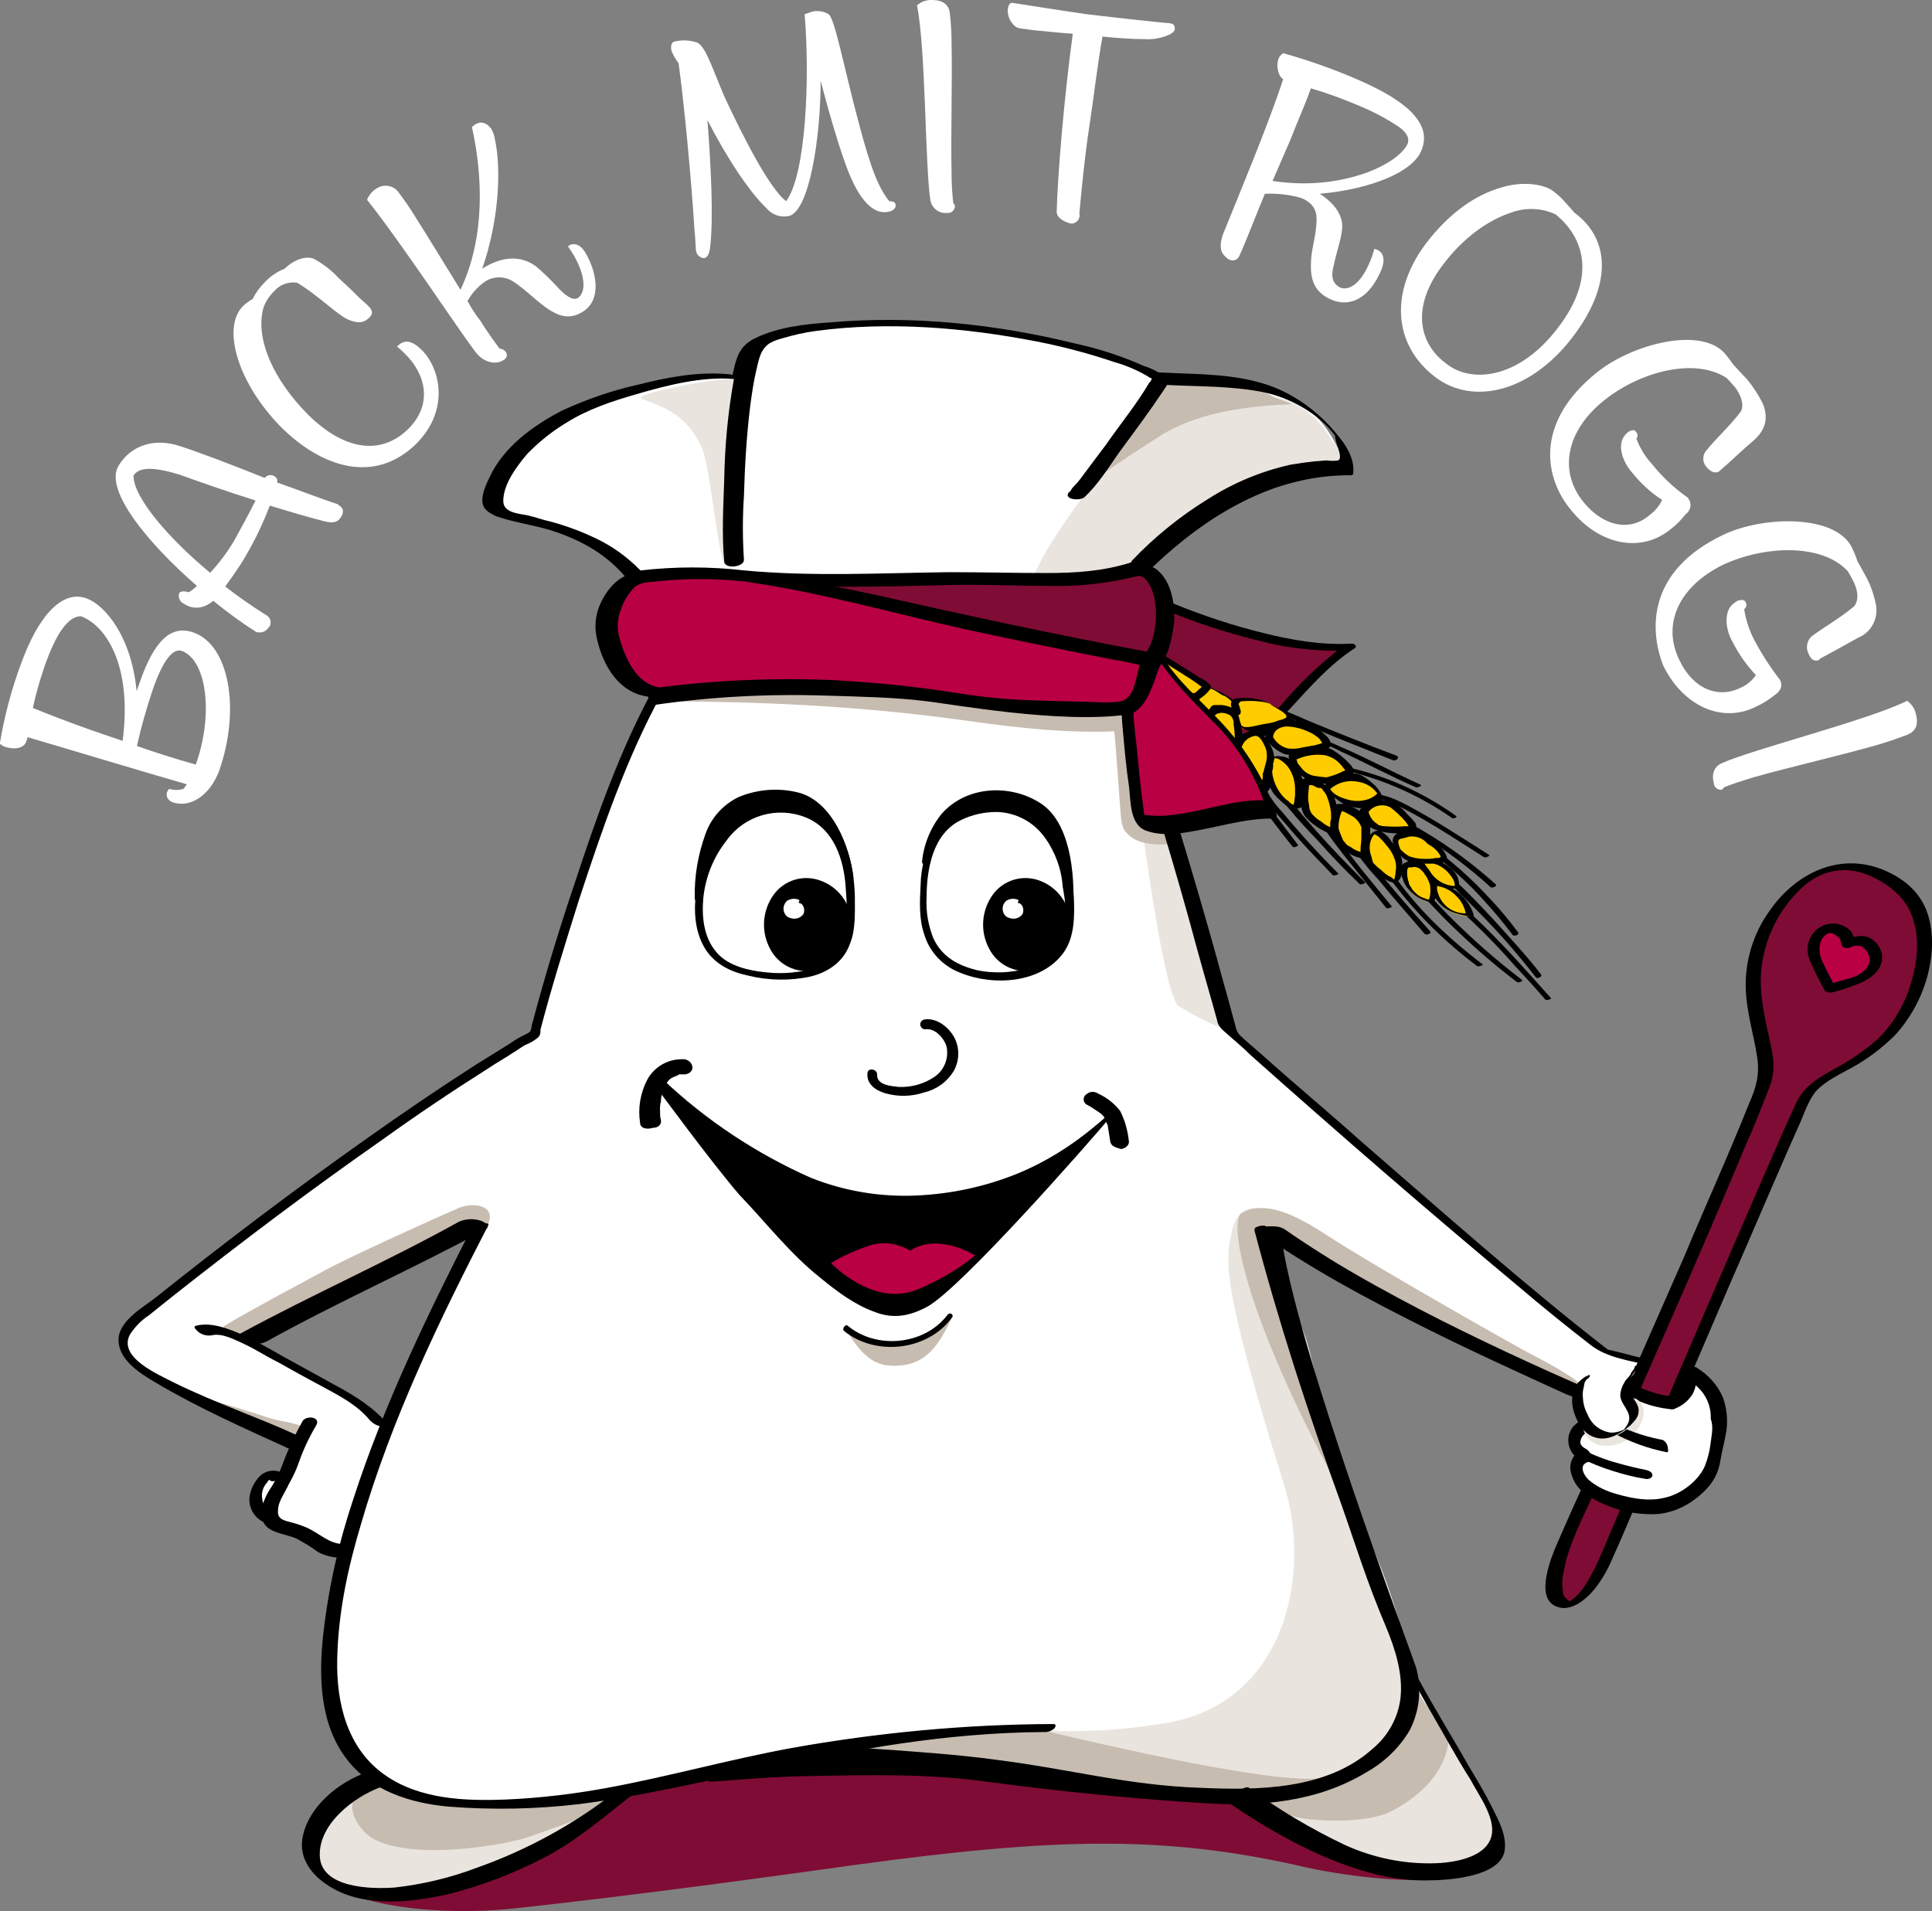 <?xml version="1.0" encoding="utf-8"?>
<!-- Generator: Adobe Illustrator 24.3.0, SVG Export Plug-In . SVG Version: 6.00 Build 0)  -->
<svg version="1.1" id="Ebene_1" xmlns="http://www.w3.org/2000/svg" xmlns:xlink="http://www.w3.org/1999/xlink" x="0px" y="0px"
	 viewBox="0 0 675.9 668.6" enable-background="new 0 0 675.9 668.6" xml:space="preserve">
<rect x="0" y="0" width="675.9" height="668.6" fill="#808080" stroke="none"/>
<g id="back-mit-roggi" transform="translate(-31.6 -29.5)">
	<g id="Gruppe_997" transform="translate(55.468 93.985)">
		<path id="Pfad_1439" fill="#7F0C34" d="M87,592.2c17.1,12.8,51.7,13.1,70.1,10.9c40.8-4.4,90.3-11.2,119.6-15.3
			c68.5-9.3,107.2-10.3,155.7,0.9c19,4.4,77.6,12.1,67.9-13.4c-13.1-34.9-68.8-30.8-91.3-34c-72.3-10.3-144.5,2.5-215.2,16.2
			c-19.6,3.7-38.9,6.9-57.6,15c-12.5,5.3-23,15.6-35.5,20.2C97.6,594,85.2,585.9,87,592.2z"/>
		<g id="Gruppe_967" transform="translate(0.876 73.593)">
			<path id="Pfad_1440" fill="#FFFFFF" d="M571.8,343.8c-7.8-7.5-28-5-37.4-10.9c-12.5-7.8-15.3-12.1-28.7-22.7
				c-12.5-10-18.4-16.2-30.5-27.1c-9-8.1-24-20.2-32.7-28c-18.7-16.2-35.2-27.4-38.6-37.1c-8.1-23.7-17.8-62.3-25.2-87.5
				c-4.7-15-4.4-19.6-8.1-20.6c-4.7-1.2-20.9,0.9-37.7-1.6c-24.3-3.4-52.6-4.4-76.3-6.5c-10.3-0.9-30.8,1.2-41.1,2.5
				c-3.4,0.3-10.9-1.6-13.4,4.4c-5.3,11.8-6.9,14.6-10.3,23c-6.5,15.6-8.4,29-15.3,44.5c-6.2,13.7-11.2,39.6-14.6,47
				c-1.9,4.4-48,31.5-63.9,42.7c-18.7,13.4-31.1,23.7-49.5,37.7c-6.5,5-31.5,21.8-30.2,28.3c2.8,12.5,47.3,28.7,58.2,33.6
				c2.2,0.9,1.9,6.9-2.5,11.2c-2.2,2.2-6.2,1.6-8.1,5.3c-2.8,6.2,0,9,11.8,15.3c9.3,1.9,8.1,5.6,18.1,7.5c-1.2,15-7.8,31.5-5,46.4
				c0.9,5.6,1.2,10.6,3.7,15.9c3.1,6.1,7,11.8,11.5,16.8c-8.1,3.1-23,14-21.8,24c1.6,13.4,18.1,16.8,28,16.2
				c22.7-1.6,50.2-11.8,67.6-24.9c11.8-8.7,16.2-12.1,30.8-14.3c25.5-3.7,32.7-10.6,58.9-9.3c21.2,0.9,46.7,2.8,67.3,6.2
				c15.3,2.5,39.6,5.6,61.1,6.9c9.7,0.6,11.8,0.3,19,5.6c4.4,3.1,7.8,5,12.1,7.8c6.3,3.9,13,7,19.9,9.3c14,5.6,52.3,13.4,49.8-9.3
				c-0.9-8.7-16.5-32.1-20.6-39.6c-5.3-10.3-7.8-10.6-11.8-21.2c-3.7-10-7.5-22.4-11.2-32.4c-3.7-10-6.9-20.6-10.3-30.5
				c-4-12.1-7.5-22.1-11.5-34.3c-3.1-9.7-11.5-34.6-12.5-45.2c-0.6-8.1,5.6-3.1,14,3.1c14.3,10.6,39.6,20.6,55.4,28.3
				c10.3,5.3,17.1,8.7,27.4,13.7c1.6,0.6,8.7,2.2,9.7,5.3c0.6,3.7,0.9,7.5,0.9,11.2c-2.2,7.5-3.4,17.1,0.3,19.3
				c6.5,4.4,15,7.2,21.2,9c8.7,2.5,21.2-6.2,24.6-16.5C578.6,361.3,578.3,350.4,571.8,343.8z M125.4,327.3c-5.3,10-9,20.2-13.7,30.2
				c-3.7,7.8-5.6-1.2-11.2-4.4c-6.9-3.7-16.2-10-24-14c-5.4-2.5-10.6-5.5-15.6-8.7c13.7-4.4,27.1-11.8,38.9-19s15.9-8.4,28.7-13.4
				c-1.9,0,13.4-6.2,13.1-4C140.7,297.4,129.4,319.5,125.4,327.3z"/>
		</g>
		<path id="Pfad_1441" fill="#EAE4DF" d="M371.1,184.4c0,2.2-4,25.9-2.2,40.5c0.6,4,6.9,1.2,7.5,5.3c4,28,8.7,55.1,12.1,57.3
			c5,3.1,13.4,7.8,19,8.7c-0.6-6.5-7.5-29-9.7-35.8c-4.7-15.3-6.5-20.9-11.8-36.1c-3.7-10.9-8.4-25.9-14-41.7L371.1,184.4z"/>
		<path id="Pfad_1442" fill="#C7BCB0" d="M383.3,224.6c-1.6-5-5.3-7.8-6.2-13.1c-0.6-5.6-2.5-10.9-2.8-16.5v-0.9
			c0.8-0.3,1.4-0.9,1.9-1.6c1.2-2.2-3.1-9-5-10.3c-2.2-1.2-9,0-11.8,0c-5.9,0.3-10-0.9-15.9-0.9c-10.3,0-19.3,0.3-29.3-1.9
			c-10-2.2-28-5.3-38.3-5.3c-12.5,0-19.3-0.6-31.8,0c-12.1,0.6-26.5-0.6-38.3,3.4c-0.3,1.2-3.1,2.5,0.3,3.4
			c35.8,0,70.7,1.6,106.2,6.5c17.8,2.5,35.5,4.7,53.6,4c0.3,0,2.2,29,2.5,31.1c1.6,10.9,17.8,8.4,19.9,7.8
			C390.4,230.5,383.9,227.1,383.3,224.6z"/>
		<path id="Pfad_1443" fill="#EAE4DF" d="M420.3,359.8c-7.2-4.4-12.1,0.9-13.1,6.2c-1.9,9.3-5.3,14.3,18.1,88.8
			c10,31.8,0.3,76.6-41.1,83.5c-45.2,7.5-51.7-3.4-119,7.8c3.1,6.2,27.4,3.1,34.3,4.4c19.6,3.4,41.1,8.4,61.1,9
			c20.9,0.9,34,3.4,54.5,4.7c6.2,0.3,20.6-2.8,26.8-4c7.8-1.6,21.5-6.5,26.5-15.6c4-7.5,4.7-15.3,2.2-24.3
			c-4.4-15.6-8.1-30.2-15.3-45.5c-10.6-21.8-15.3-43.9-21.2-67.3c-2.5-10.3-10.9-23.4-11.8-33.6C421.3,369.4,425,363.8,420.3,359.8z
			"/>
		<path id="Pfad_1444" fill="#C7BCB0" d="M285.8,543.2c0,0,51.1-3.1,55.4-2.2c4.4,0.9,80.1,19.6,97.5,16.5
			c17.4-3.1,33.6-18.7,33.6-18.7S453,571,382,561.9s-122.1-14-122.1-14L285.8,543.2z"/>
		<path id="Pfad_1445" fill="#C7BCB0" d="M35.3,420.2c12.8,5,21.5,6.9,34.3,11.2c4.4,1.6,12.5,1.9,13.1,4.4c0.9,2.5-0.6,3.7-2.8,4
			c-3.4,0.6-13.4-5-17.1-5.9C53,430.8,43.7,426.1,35.3,420.2z"/>
		<path id="Pfad_1446" fill="#7F0C34" d="M446.8,162.6l-43,42.4l-23-41.4l5.3-15.3c10.1,4.5,20.7,7.9,31.5,10.3
			C432.2,161.4,446.8,162.6,446.8,162.6z"/>
		<path id="Pfad_1447" d="M256.5,213.1c-7.2-2.1-14.9-1.6-21.8,1.2c-5.5,2.6-9.8,7.3-11.8,13.1c-2.6,7.2-3.9,14.8-3.7,22.4
			c0,0.8,0.7,1.4,1.5,1.4c0.7,0,1.3-0.6,1.4-1.4c0-4.7,2.2-10.6,3.4-15.6c3.7-8.7,11.2-15.6,19.9-15.6c10,0,10.3-0.6,17.8,4
			c7.2,4,8.1,12.8,8.4,16.2c0.3,1.9,3.1,5.6,3.1,3.7C273.3,231.1,267.4,216.8,256.5,213.1z"/>
		<path id="Pfad_1448" fill="#FFFFFF" d="M149,113.1c11.2,6.2,29,5.6,41.4,17.1c11.5,10.6,7.5,13.1,22.4,14.6
			c18.7,2.2,62.9,0,86,0.6c52.6,1.2,69.2-3.7,68.2-3.7c1.3-2.2,3-4.2,5-5.9c37.1-31.1,64.2-33,75.1-36.4
			c-10.3-28.7-27.1-29.3-62-30.5c-4,0-1.6-1.9-4.7-2.8c-21.8-8.1-50.8-13.7-74.4-16.5c-14.6-1.9-45.8,0-60.7,3.1
			c-8.7,1.9-7.8,12.8-10.6,18.4c1.6-9.3-29.3-1.6-34.9,0.3c-16.2,5.6-22.7,6.9-36.4,15.3C163.7,83.8,142.5,104.4,149,113.1z"/>
		<path id="Pfad_1449" fill="#EAE4DF" d="M416,359.8c-13.4,0,4.4,46.4,5.6,51.1c10.6,34.3,22.1,67.3,43,95.9
			c-3.1-15.9-11.2-29-16.8-44.2c-6.5-18.4-11.5-35.5-16.8-54.2c-2.2-7.8-5-18.4-6.9-26.2c-1.2-4.4,1.9-12.8-1.2-16.2
			C421.3,363.8,419.4,358.5,416,359.8z"/>
		<path id="Pfad_1450" fill="#EAE4DF" d="M337.8,137.1c8.4,0.9,10.9-1.2,19.3-0.9c7.2,0.3,15.3,0.9,20.9-4.4
			c7.2-6.5,9.3-7.2,16.8-13.1c5.3-4.4,12.8-10.9,19.3-12.8c10.9-3.1,18.7-4.7,29.9-7.2c3.7-0.9,1.9-4.7-1.6-8.7
			c-6.5-10.9-13.7-14-20.2-15.6c-9-1.9-17.1-4-25.5-1.2c-11.5,4-21.8,10-29.6,20.2C367.1,93.8,343.4,122.4,337.8,137.1z"/>
		<path id="Pfad_1451" fill="#C7BCB0" d="M358.3,104c8.7-6.5,21.5-14.6,25.5-17.1c13.4-7.5,29.3-9.3,44.2-10c0-0.3-6.2-2.2-6.2-2.5
			c-6.9-4-8.4-3.7-15.9-5c-4-0.6-17.8-2.5-21.8-1.6C377.6,70.1,363.6,95.6,358.3,104z"/>
		<path id="Pfad_1452" fill="#EAE4DF" d="M235,67.9c-8.7-0.3-38.6,5.6-34.3,7.2c9.3,3.4,15.3,5.9,20.6,16.2
			c3.4,6.5,5.3,35.2,8.4,42.1C234.4,111.5,235,90.3,235,67.9z"/>
		<path id="Pfad_1453" fill="#C7BCB0" d="M143.7,368.5c9.7-11.2-1.6-12.8-7.2-10.3c-6.5,2.8-38.3,17.1-47.3,22.1
			c-4,2.2-26.8,14.3-34.9,19.3c0,1,0.7,1.8,1.6,2.2c8.1,3.4,18.7-4.4,24.9-7.5c11.8-5.9,24.3-10.6,36.1-16.2
			c7.4-3.4,14.4-7.3,21.2-11.8C140.6,364.5,143.7,369.7,143.7,368.5z"/>
		<path id="Pfad_1454" fill="#EAE4DF" d="M99.8,561.3c0,0-32.7,29.9,3.7,36.4c31.1,5.6,83.5-28,83.5-28S109.1,590.3,99.8,561.3z"/>
		<path id="Pfad_1455" fill="#C7BCB0" d="M106.6,557.9c-8.7,4.7-9.3,11.8-3.1,18.4c10,10.9,46.4,5.6,57.6,1.9
			c20.2-7.2,16.2-5.3,32.1-14c10.9-5.9-24.3,1.6-39.2,2.5c-12.5,0.6-42.1-2.2-54.5-16.2C98.2,550.4,107.9,557.3,106.6,557.9z"/>
		<path id="Pfad_1456" fill="#EAE4DF" d="M424.7,570.7c0,0,43.9,26.8,68.5,17.4c17.1-6.5-2.2-31.8-2.2-31.8l-8.4-15L424.7,570.7z"/>
		<path id="Pfad_1457" fill="#C7BCB0" d="M412.8,563.2c5.3,2.5,8.1,5,13.7,7.2c7.5,2.8,27.7,3.1,35.8-0.9
			c19.9-10,21.5-24.6,20.2-27.7c-2.8-7.2-5.6-6.2-9.3-12.8c-2.2-3.7-4.4-15.9-8.1-18.1C481.7,567.5,405.4,559.4,412.8,563.2z"/>
		<path id="Pfad_1458" fill="#C7BCB0" d="M420.9,371.6c-3.1-1.6,21.8,81,19.9,77.6c-29.9-56.4-34.9-86.9-30.2-89.4
			c11.8-6.2,27.4,6.9,37.1,12.5c15.6,9.7,59.2,34.6,66,38c3.7,1.9,13.4,7.2,16.2,10.3c-13.4-1.6-27.4-10.9-40.2-16.2
			c-11.8-5-21.8-11.2-33-18.1C446.8,380.3,438.4,370.1,420.9,371.6z"/>
		<g id="Gruppe_968" transform="translate(180.752 128.289)">
			<path id="Pfad_1459" d="M150.5,141.8"/>
		</g>
		<path id="Pfad_1460" d="M141.2,365.1c-15.6,30.5-30.8,62-41.4,94.7c-5.2,15.5-8.8,31.4-10.6,47.7c-1.6,14.6-1.2,31.1,8.1,43.3
			c8.4,11.2,22.4,15.6,35.8,16.8c15.3,1.2,30.6,0.9,45.8-0.9c21.8-2.8,42.4-7.8,63.9-12.1c33.6-7.2,63.9-12.8,98.4-13.1
			c1.4,0.1,2.7-0.3,3.7-1.2c0.6-0.6,0.9-1.6-0.3-1.6c-30.7,0.1-61.4,3-91.6,8.4c-21.8,4-43,10-64.8,14c-11.5,2.1-23.2,3.5-34.9,4
			c-14.3,0.6-30.5,0-42.7-8.7c-13.1-9.3-16.8-25.2-16.5-40.2c0.3-16.2,3.7-32.1,8.4-47.7c10.6-36.4,27.1-70.7,44.5-104.4
			C147.5,362.9,142.2,363.5,141.2,365.1L141.2,365.1z"/>
		<path id="Pfad_1461" d="M449,160.7c-10.3,0.6-20.9-1.2-30.8-3.7c-10.7-2.6-21.2-6.1-31.5-10.3c-1.2-0.6-3.4,2.2-1.6,2.8
			c10,4.1,20.3,7.4,30.8,10c9.1,2.5,18.6,3.7,28,3.7c-7,5.6-13.5,11.8-19.3,18.7c-7.1,7.5-13.7,15.4-19.9,23.7
			c-1.6,1.9,2.5,1.9,3.4,0.6c6-8.1,12.6-15.8,19.6-23c6.9-7.5,13.7-15.3,22.4-20.9C450.8,162,450.5,160.7,449,160.7z"/>
		<path id="Pfad_1462" d="M204.5,176.9c-11.5,21.2-19.6,44.2-27.1,67c-5.6,16.5-10.6,33-15,49.5c-0.3,0.6-0.3,2.5-0.9,3.1
			c-0.6,0.6-3.1,1.6-4,2.2c-1.6,0.9-2.8,1.9-4.4,2.8c-3.4,2.2-6.5,4-10,6.2c-13.1,8.4-25.9,17.1-38.3,25.9
			c-25.2,17.8-49.8,36.4-74.1,55.8c-4.7,3.7-13.4,8.4-13.1,15.3c0.3,6.9,7.8,11.5,13.1,14.6c14.6,8.7,30.8,15.9,46.4,23
			c2.2,0.9,4-4,2.8-4.7c-13.4-6.2-27.7-10.9-43-18.4c-5.3-2.8-19.6-8.7-15.3-16.8c1.7-2.6,3.9-4.9,6.5-6.6c3.1-2.5,5.9-4.7,9-7.2
			c23.7-18.7,47.7-36.8,72.6-54.2c12.1-8.7,24.6-17.1,37.4-25.2c2.8-1.9,5.6-3.4,8.4-5.3c1.6-0.9,2.8-1.9,4.4-2.8
			c1.7-0.6,3.3-1.6,4.7-2.8c0.5-0.7,0.7-1.6,0.6-2.5c4-15.3,8.7-30.2,13.4-45.2c8.1-24.6,16.5-49.5,29-72.3
			C208.2,177.6,205.4,175.4,204.5,176.9L204.5,176.9z"/>
		<path id="Pfad_1463" d="M96.7,475.7c-5.3,0.3-9-4-13.7-5.9c-1.9-0.8-3.9-1.4-5.9-1.9c-2.2-0.6-4-1.2-3.7-4c0-3.1,2.5-6.2,3.7-9
			c1.3-2.3,2.5-4.7,3.4-7.2c1.6-4.7,3.7-9.2,6.2-13.4c1.9-3.1-3.4-3.7-4.7-1.6c-2.8,5-5.2,10.2-7.2,15.6c-1.2,3.2-2.8,6.2-4.7,9
			c-1.6,2.8-3.1,6.5-2.2,9.7c1.2,5,8.1,5,12.1,6.9c2.6,1.4,5.1,2.9,7.5,4.7c2.7,1.4,5.7,2,8.7,1.9
			C99.5,479.7,100.4,475.3,96.7,475.7L96.7,475.7z"/>
		<path id="Pfad_1464" d="M111.9,433.9c-5-5.9-11.5-10-18.4-13.7l-18.7-10.3c-4.4-2.5-8.7-5-13.4-7.2c-5-2.2-11.2-4.7-16.5-3.4
			c-1.6,0.3,0,1.6,0.6,2.2c1.3,1,3,1.5,4.7,1.2c3.7-0.9,8.1,1.6,11.5,3.1c4,1.9,7.8,4.4,11.5,6.2c5,2.8,10,5.6,15.3,8.4
			c6.2,3.4,12.5,6.5,17.1,12.1c1.2,1.2,2.7,2,4.4,2.2C110.7,435.2,112.9,435.2,111.9,433.9L111.9,433.9z"/>
		<path id="Pfad_1465" d="M69.3,404.9c25.2-14,51.4-25.5,76.6-39.2c2.2-1.2-0.6-2.8-1.6-3.1c-2.4-0.8-5.1-0.7-7.5,0.3
			c-25.2,14-51.4,25.5-76.6,39.2c-2.2,1.2,0.6,2.8,1.6,3.1C64.2,406.1,66.9,406,69.3,404.9L69.3,404.9z"/>
		<path id="Pfad_1466" d="M555.8,413c-0.3-0.9-3.4-1.9-4.4-2.2c-4.4-0.9-8.4-2.2-12.8-3.1c-29.6-23-57.6-48-86-72.6
			c-11.5-10.3-23.4-20.2-34.9-30.5c-2.8-2.5-5.6-4.7-8.1-7.2c-1.2-1.6-1.2-3.1-1.9-5.3c-1.9-7.2-4-14.3-5.9-21.5
			c-8.1-29-16.8-57.9-26.5-86.6c-0.6-1.9-6.9-2.8-6.5-2.2c9.7,28.3,18.4,57,26.2,86c2.2,8.1,4.7,16.5,6.9,24.6
			c0.2,1.3,0.9,2.5,1.9,3.4c3.4,3.1,6.9,5.9,10,9c30.8,27.4,62,54.5,93.8,81c8.1,6.9,16.5,13.7,24.9,20.2c5.9,4.7,14.3,5.6,21.8,7.5
			C555.2,414,556.1,414,555.8,413z"/>
		<path id="Pfad_1467" d="M415.3,365.7c18.7,13.4,39.2,24.3,59.8,34.6c16.2,8.1,32.7,15.6,48.9,23c1.8,0.6,3.5,1.4,5,2.5
			c-0.2-0.2-0.4-0.3-0.6-0.3v2.2c-0.1,1.9,0.1,3.7,0.3,5.6c0,2.2,10.9,1.9,10.6-0.3c0.1-1.4-0.1-2.7-0.3-4c0-0.9,0.3-3.1-0.3-4
			c-0.9-0.7-2-1.2-3.1-1.6c-5.6-2.8-11.5-5.3-17.1-7.8c-20.6-9.3-40.8-19-60.4-29.9c-11.3-6.2-22.2-12.9-32.7-20.2
			c-1.9-1.2-4.7-0.9-6.5-0.9C418.8,363.8,414.1,364.8,415.3,365.7L415.3,365.7z"/>
		<path id="Pfad_1468" d="M300.1,295.6c3.4-0.3,6.5,3.4,7.2,6.2c0.8,3.9-0.8,8-4,10.3c-3.7,2.6-8.2,3.9-12.8,3.7
			c-2.5-0.3-7.8-0.6-7.5-4.4c0-1.9-3.4-2.5-3.4-0.3c-0.3,3.7,2.8,5.9,6.2,6.9c4.5,1.3,9.3,1.2,13.7-0.3c4.3-1,8-3.7,10.3-7.5
			c2-3.6,2.1-7.9,0.3-11.5c-1.9-3.7-6.2-7.2-10.6-6.5c-0.9,0.2-1.6,1.1-1.4,2S299.1,295.8,300.1,295.6L300.1,295.6z"/>
		<path id="Pfad_1469" d="M104.2,555.7c-9.7,3.4-19.9,11.8-22.1,22.1c-2.5,11.2,8.7,19,18.1,21.5c10.9,2.8,22.7,1.2,33.3-1.2
			c11.3-2.9,22.3-7.1,32.7-12.5c11.8-5.9,23.7-16.5,34.3-24.6c2.2-1.9-6.5-0.6-8.4,0.9c-14.8,11.7-31.4,20.8-49.2,27.1
			c-9.2,3.5-18.9,5.8-28.7,6.9c-8.1,0.6-25.9,0.3-26.2-11.2c-0.3-11.2,12.1-20.6,21.5-24C111.6,559.4,106.3,554.8,104.2,555.7
			L104.2,555.7z"/>
		<path id="Pfad_1470" d="M415,366c8.7,33,19,64.5,30.2,95.3c5.3,15,9,27.4,15.9,43.6c3.1,7.5,5.9,16.2,5,24.6
			c-0.8,6.9-4.3,13.3-9.7,17.8c-16.2,14.6-40.5,14.6-60.7,13.7c-25.2-0.9-45.2-6.5-70.4-9.7c-13.4-1.9-30.8-3.1-44.2-4
			c-10.6-0.9-19.9,0.3-30.5,1.6c-1.6,0.3-26.8,9.3-26.8,9.7c-1.2,0.9,15.3-1.2,31.5-1.6c27.7-0.6,45.5-0.9,66.3,1.9
			c25.5,3.4,50.2,5.9,76,7.5c19.6,1.2,39.2-0.3,56.7-10.9c6.2-3.5,11.4-8.5,15-14.6c3.5-6.8,4.3-14.7,2.2-22.1
			c-2.5-7.5-40.5-108.4-46.7-148c-0.3-1.6-4-3.1-5.6-3.7C418.5,366,414.7,364.5,415,366L415,366z"/>
		<path id="Pfad_1471" d="M403.8,564.7c19,13.4,47.3,29.3,71.6,28.7c7.5,0,25.5-1.2,27.1-10.3c0.9-5.3-2.2-10.9-4.4-15.3
			c-2.2-4.4-4.7-8.7-7.2-12.8c-6.2-10.9-12.8-21.5-18.7-32.4c-0.8-1.5-1.8-2.9-3.1-4c-0.9-0.6-1.6-0.6-0.9,0.6
			c4.7,8.7,9.7,17.4,14.6,25.9c2.5,4.4,5,8.7,7.8,13.1c2.5,4.7,5.9,9.3,7.2,14.6c2.8,11.5-10.9,14.3-19.3,14.6
			c-11.1,0.4-22.1-1.9-32.1-6.5c-11.7-5.6-22.9-12.2-33.3-19.9c-1.2-0.9-5.3,2.2-5.3,2.2C408.5,564.7,403.8,564.7,403.8,564.7z"/>
		<g id="Gruppe_971" transform="translate(130.185 112.546)">
			<g id="Gruppe_970">
				<path id="Pfad_1472" d="M132.8,131c-5.9-2.1-12.5-0.1-16.2,5c-4,5.6-4.5,12.9-1.2,19c2.9,5.6,9.1,8.6,15.3,7.5
					c7.6-1.8,12.9-8.4,13.1-16.2C143.8,139.4,139.4,133.3,132.8,131z"/>
				<g id="Gruppe_969" transform="translate(3.946 4.185)">
					<path id="Pfad_1473" fill="#FFFFFF" d="M121.7,133.7c-1.4-0.7-3.1-0.6-4.4,0.3c-1.3,1.2-1.6,3.2-0.6,4.7c0.4,0.6,0.9,1,1.6,1.2
						c1.7,0.7,3.6,0.2,4.7-1.2c0.9-1.6,0-4-1.6-4"/>
				</g>
			</g>
		</g>
		<g id="Gruppe_973" transform="translate(287.771 109.521)">
			<g id="Gruppe_972">
				<path id="Pfad_1474" fill="#7F0C34" d="M359.9,168.6c4.4-15,1.2-30.2-13.1-36.8l-2.5-0.9c-14.3-6.2-27.4,2.2-35.8,15.6
					c-15,24,0.3,44.2-2.5,57c-1.6,7.8-69.8,161.7-69.8,161.7s-8.1,18.7-0.9,21.8s15-15.6,15-15.6s66-154.5,69.8-161.7
					C326,199.2,351.2,198.2,359.9,168.6z"/>
				<path id="Pfad_1475" d="M362.4,144.7c-2.8-7.2-8.4-11.5-15-14.3c-15.6-6.5-31.1,1.2-40.2,14.6c-5.6,7.9-8.4,17.4-8.1,27.1
					c0.3,8.1,2.8,15.9,4,23.7c0.9,6.2-0.3,10.6-2.8,16.2c-7.2,18.1-15.3,35.8-22.7,53.6c-9.7,22.1-19.3,43.9-29,65.7
					c-5,11.5-10.3,22.7-15.3,34.3c-2.2,5-8.1,19.3-0.6,22.4c5,2.2,10.3-2.2,13.4-5.9c2.7-3.4,4.9-7.2,6.5-11.2
					c4.7-10.3,9-20.9,13.4-31.5l28.1-65.4c8.1-18.4,15.9-37.1,24-55.1c1.6-3.7,3.1-8.4,5.9-11.5c3.4-3.4,8.1-5.6,12.1-7.8
					c5.5-3,10.5-6.8,15-11.2c5.2-5.6,9-12.3,11.2-19.6C364.6,160.9,365.2,152.4,362.4,144.7z M345.3,189.5c-4.4,3.9-9.2,7.2-14.3,10
					c-5.6,3.1-11.5,6.2-14.3,12.5c-6.2,13.4-12.1,27.4-18.1,41.1c-16.2,37.4-32.4,75.1-48.3,112.5c-0.9,2.5-2.2,5-3.1,7.2
					c-2.2,4.4-4.7,9.7-8.7,12.8c-0.9,0.9-1.2,0.6-2.2-0.3c-0.9-0.8-1.3-1.9-1.2-3.1c-0.6-3.1,0.3-6.2,0.9-9.3
					c2.5-9.7,7.5-18.7,11.5-27.7c17.4-39.2,34.9-78.5,51.4-118.1c2.8-6.2,5.3-12.5,7.8-19c0.7-1.5,1.2-3.1,1.6-4.7
					c1.2-4.7,0-9.7-0.9-14c-1.9-8.1-3.7-16.5-2.8-24.9c1.2-9.7,5.4-18.8,12.1-25.9c6.9-7.5,15.6-10.3,25.2-6.5
					c6.5,2.8,12.1,6.9,15,13.4c3.1,7.5,2.5,15.9,0.3,23.4C355.2,176.6,351.1,183.8,345.3,189.5z"/>
			</g>
		</g>
		<g id="Gruppe_976" transform="translate(105.057 149.11)">
			<path id="Pfad_1476" fill="#C7BCB0" d="M204.1,247.4c-4.4,9.3-8.7,16.2-18.7,16.8c-8.4,0.6-12.8-3.4-18.7-13.1
				c10.6,6.5,9,6.2,20.9,4.7C196.9,254.9,196,253.3,204.1,247.4z"/>
			<g id="Gruppe_975">
				<g id="Gruppe_974">
					<path id="Pfad_1477" d="M100.6,166.7c-0.6-0.9,2.2-2.8,2.2-2.8c15.2,14.4,32.8,26.1,52,34.6c11.6,4.6,24,6.7,36.4,6.2
						c12.4-0.5,24.6-3.1,36.1-7.8c20.9-8.7,31.8-21.8,33.6-21.8l-0.9,1.6c-9.7,11.5-52,59.5-64.2,66.7c-6.2,3.4-12.1,4.7-19,1.9
						c-6.9-2.5-13.1-7.2-18.7-11.8c-10.6-8.4-19-19.3-28.3-29C120.3,193.5,101.3,167.7,100.6,166.7z"/>
					<path id="Pfad_1478" d="M95,179.2c-0.8-5.1,0.1-10.4,2.5-15c2.4-4.5,7.1-7.2,12.1-7.2c1.7-0.2,3.3,0.8,3.7,2.5
						c0.3,1.9-1.6,2.8-2.8,2.8h-1.6c-0.3,0-0.3,0-0.6,0.3c-0.3,0-0.3,0-0.6,0.3h-0.3c-0.3,0.3-0.9,0.3-1.2,0.6l0,0
						c-0.3,0-0.3,0.3-0.6,0.3l-0.9,0.9l0,0c0,0.3-0.3,0.3-0.3,0.6c-0.3,0.3-0.5,0.8-0.6,1.2c-0.3,0.3-0.3,0.9-0.6,1.2
						c0,0.3-0.3,0.3-0.3,0.6c0,0-0.3,0.9,0,0.3c-0.4,1-0.6,2.1-0.6,3.1c-0.3,1.1-0.4,2.3-0.3,3.4v1.2c0,0.6,0.1,1.3,0.3,1.9
						c0.3,1.9-1.2,2.8-2.8,2.8C97.2,181.7,95,181.1,95,179.2L95,179.2z"/>
					<path id="Pfad_1479" d="M259.5,185.8l-0.9-5.6l0,0c0-0.3,0-0.3-0.3-0.6c0-0.3-0.3-0.6-0.3-0.9s-0.3-0.6-0.3-0.9
						c0-0.2-0.1-0.3-0.3-0.3c0,0,0,0,0,0c0,0-0.3-0.6,0-0.3l0,0l-0.3-0.3l-0.6-0.6l-0.3-0.3l0,0c-0.3,0-0.6-0.6-0.9-0.6
						c-1.3-0.9-2.6-1.8-4-2.5c-1-0.5-1.4-1.8-0.9-2.8c0.1-0.3,0.3-0.5,0.6-0.7c1.2-1.2,3-1.3,4.4-0.3c2.9,1.3,5.5,3.4,7.5,5.9
						c1.7,3.3,2.7,6.9,3.1,10.6c0.3,1.6-1.6,2.8-2.8,2.8C261.7,187.9,259.8,187.6,259.5,185.8L259.5,185.8z"/>
					<path id="Pfad_1480" d="M253.6,182.9c0,0-49.2,56.1-67.9,56.1c-23.4,0.3-51.4-37.7-69.2-56.1c0,0,45.2,29.9,70.1,30.5
						C211.8,214.1,253.6,182.9,253.6,182.9z"/>
					<path id="Pfad_1481" fill="#B80043" d="M212.2,225.6c0,0-13.1-8.1-22.7-1.6c-4.2-2.6-9.3-3.3-14-1.9c-4.8,1.6-9.4,3.6-13.7,6.2
						c0,0,14.6,15.6,30.2,9.3C205.6,231.8,212.2,225.6,212.2,225.6z"/>
					<path id="Pfad_1482" d="M204.1,247.4c-8.4,11.5-26.5,13.7-37.7,4.7c-0.9-0.6,0.3-2.5,1.2-1.9c10,8.4,26.8,6.9,34.9-3.7
						C203.4,245.2,205,246.5,204.1,247.4L204.1,247.4z"/>
				</g>
			</g>
		</g>
		<path id="Pfad_1483" d="M275.2,249.2c-0.3-11.2-3.1-24.6-14-29.9c-4.7-2.2-9.8-3.1-15-2.8c-7.8,0.9-13.7,5.3-18.4,11.2
			c-4.3,5.7-7.1,12.5-8.1,19.6c-0.9,6.5-0.6,13.7,2.8,19.6s9.3,8.7,15.6,10c7.1,1.7,14.4,1.8,21.5,0.3c6.5-1.6,11.8-5.3,14-11.8
			C275.5,260.7,275.2,254.5,275.2,249.2z M262.4,273.8c-5.9,2-12.2,2.6-18.4,1.9c-5.9-0.6-13.1-2.2-17.1-6.9
			c-4.7-5.3-5.3-12.8-4.7-19.3c0.8-7.3,3.6-14.2,8.1-19.9c6.3-8.8,17.7-12.1,27.7-8.1c10,4,13.4,15,14,24.6
			C272.7,255.4,273.6,269.4,262.4,273.8L262.4,273.8z"/>
		<g id="Gruppe_978" transform="translate(340.538 121.672)">
			<path id="Pfad_1484" fill="#B80043" d="M281.6,158.1c-2.2,0.6-4,1.2-6.2,1.9h-0.3c-0.4-0.9-0.8-1.7-1.2-2.5
				c-0.9-1.9-2.2-4-3.1-5.9c-0.9-1.7-1.3-3.7-1.2-5.6c-0.1-2.2,0.8-4.2,2.5-5.6c1.5-1.5,3.7-1.9,5.6-1.2c2,0.6,3.5,2.1,4,4
				c0,0.3,0.3,0.6,0.3,0.9l0,0c0.6-0.3,0.9-0.6,1.6-0.6c3.1-1.1,6.6,0.4,7.7,3.6c0,0.1,0,0.1,0.1,0.2c0.5,1.4,0.4,3-0.3,4.4
				c-0.8,2-2.4,3.7-4.4,4.7C285,156.9,283.3,157.5,281.6,158.1z"/>
			<g id="Gruppe_977">
				<path id="Pfad_1485" d="M281.3,156.5c-2.2,0.6-4.4,1.2-6.2,1.9c0.9,0.3,1.6,0.6,2.5,0.9c-1.2-2.8-2.8-5.3-4-8.1
					c-1.3-2.3-1.8-4.9-1.2-7.5c0.6-1.9,2.2-3.7,4-3.4c0.9,0.3,1.8,0.9,2.5,1.6c0.4,0.3,0.6,0.8,0.6,1.2c0.3,0.6,0.3,1.2,0.6,1.9
					c0.8,0.6,1.9,0.7,2.8,0.3c1.2-0.7,2.7-0.8,4-0.3c1.7,1,2.7,2.7,2.8,4.7C289.4,153.7,285.1,155.6,281.3,156.5
					c-0.9,0.3-1.9,0.9-1.6,1.9c0.3,0.9,1.6,0.9,2.5,0.9c5.3-1.6,12.5-4.7,11.8-11.5c-0.5-2.5-2.1-4.7-4.4-5.9
					c-2.8-1.2-5.6-0.3-8.1,0.6c0.9,0,1.9,0.3,2.8,0.3c-0.2-0.4-0.4-0.8-0.3-1.2c0-0.3-0.3-0.6-0.3-0.9c-0.2-0.6-0.7-1.2-1.2-1.6
					c-1-1-2.3-1.6-3.7-1.9c-3.6-0.8-7.3,0.7-9.3,3.7c-1.8,2.8-2,6.3-0.6,9.3c1.5,3.4,3.1,6.7,5,10c0.3,0.9,1.6,0.9,2.5,0.9
					c2.2-0.6,4.4-1.2,6.2-1.9c0.9-0.3,1.9-0.9,1.6-1.9C283.5,156.5,281.9,156.5,281.3,156.5z"/>
			</g>
		</g>
		<path id="Pfad_1486" d="M74.6,450.7c-2.5-1.2-5.5-0.7-7.5,1.2c-2,2-3.3,4.6-3.7,7.5c-0.4,4.4,2.6,8.4,6.9,9.3
			c1.2,0.2,2.4-0.3,3.1-1.2c0.6-0.9,0.3-1.6-0.6-1.9h-0.3c-0.3,0-0.3,0-0.6-0.3c-0.3,0-0.6-0.3-0.9-0.3c-0.7-0.4-1.2-0.9-1.6-1.6
			c-1-1.1-1.5-2.6-1.6-4c-0.2-1.8,0.4-3.6,1.6-5c0.3-0.3,0.6-0.9,0.9-1.2l0.3-0.3l0,0c-0.2,0.2-0.6,0.4-0.9,0.3h0.3
			c0.2,0,0.5,0.1,0.6,0.3c0.9,0.6,2.5,0,3.4-0.6C75.2,452.3,75.5,451.3,74.6,450.7L74.6,450.7z"/>
		<g id="Gruppe_979" transform="translate(292.23 211.09)">
			<path id="Pfad_1487" fill="#FFFFFF" d="M269.5,215c-6.2,0.3-15.6-5.6-20.6-4.7c-5.9,0.9-6.2,7.8-5.6,9.7c0.3,1.6,5.3,4,4,3.4
				c-1.9-0.9-2.8-2.5-4.7-2.2c-6.9,0.9-11.8,8.4-4,12.5c-4.4,1.2-4,6.9-0.3,10.3c2.3,1.9,4.8,3.5,7.5,4.7c14,4,21.8,4.4,30.5-2.5
				c8.1-6.5,6.9-10.6,8.7-17.8c2.5-10.3,1.9-16.2-7.8-23.4C275.7,209.1,277,211.6,269.5,215z"/>
			<path id="Pfad_1488" d="M286.6,213.2c-1.8-4.1-4.9-7.6-8.7-10c-0.7-0.7-1.9-0.7-2.6,0c-0.2,0.3-0.4,0.6-0.5,0.9
				c-0.6,1.6-0.6,3.1-1.2,4.7c-1.2,1.8-2.9,3.2-5,4c-4.7,0-9.3-2.5-13.7-3.7c-3.7-1.2-8.4-1.9-11.5,1.6c-2.2,2.5-3.1,5.8-2.5,9l0,0
				c-2.5,0.6-4.7,1.9-6.5,3.7c-2.6,3-2.4,7.4,0.3,10.3c-1.3,1.7-1.8,3.9-1.2,5.9c0.8,3.4,2.9,6.3,5.9,8.1c6.8,4.3,14.7,6.6,22.7,6.5
				c7.5,0,14.6-4,19.6-9.7c2.1-2.5,3.5-5.5,4-8.7c0.6-3.7,1.6-7.2,2.2-10.9C288.4,221,288,217,286.6,213.2z M282.3,229.7
				c-0.3,2.6-1,5.1-1.9,7.5c-2.2,5.3-8.4,10-14,11.2c-6.2,1.6-13.1,0-19-1.9c-2.8-1-5.5-2.4-7.8-4.4c-1.9-1.9-3.4-5.3,0-6.2
				c2.2-0.6,0.6-3.7-0.6-4.4c-1.2-0.6-2.5-1.6-2.2-2.8c0.2-1.3,1-2.4,2.2-3.1c1.1-1.1,2.5-1.7,4-1.9c0.3,0,0.6,0,0.6,0.3
				c0.9,0.6,2.2,1.2,3.1,1.9c0.8,0.5,1.8,0.2,2.3-0.7c0.1-0.2,0.2-0.4,0.2-0.6c0.3-1.3-0.4-2.6-1.6-3.1c-0.8-0.4-1.5-0.9-2.2-1.6
				c-0.3-0.3-0.6-0.6-0.9-0.6v-0.6c0-2.8,1.2-5.6,4-5.9c3.1-0.6,6.9,1.2,9.7,2.2c3.3,1.3,6.8,2.1,10.3,2.5h0.6
				c0.3,0,0.7-0.1,0.9-0.3c2.6-1,4.8-2.9,6.2-5.3c0.4-0.9,0.8-1.8,0.9-2.8c3.6,2.9,5.5,7.3,5.3,11.8
				C283.5,223.8,282.6,226.9,282.3,229.7L282.3,229.7z"/>
		</g>
		<path id="Pfad_1489" fill="#EAE4DF" d="M540.9,441.1c7.8-1.6,13.7-11.8,8.1-15.9c-4-2.8-19.3,7.2-19,10.3
			C530,435.5,531.5,442.9,540.9,441.1z"/>
		<g id="Gruppe_981" transform="translate(300.114 221.9)">
			<g id="Gruppe_980">
				<path id="Pfad_1490" d="M240.1,214.8c5.9,3.2,12.4,5.6,19,6.9c0.9,0.3,0.3-1.9,0.3-2.2c-0.3-0.9-1.2-2.2-2.2-2.2
					c-6.3-1.2-12.4-3.4-18.1-6.5c-0.9-0.6-0.9,0.9-0.9,1.6C238.4,213.4,239.1,214.4,240.1,214.8L240.1,214.8z"/>
			</g>
		</g>
		<g id="Gruppe_983" transform="translate(294.226 228.015)">
			<g id="Gruppe_982">
				<path id="Pfad_1491" d="M235.1,217.7c3.5,1.8,7.1,3.2,10.9,4.4c3.8,1.2,7.6,2.2,11.5,2.8c0.9,0.3,2.5-0.3,2.5-1.2
					c0-1.2-1.2-1.6-2.2-1.9c-3.1-0.6-7.2-1.6-10.3-2.5c-3.4-0.9-6.8-2.2-10-3.7c-1.1-0.7-2.5-0.6-3.4,0.3
					C233.6,216.2,234.2,217.1,235.1,217.7L235.1,217.7z"/>
			</g>
		</g>
		<g id="Gruppe_984" transform="translate(293.175 210.731)">
			<path id="Pfad_1492" fill="#FFFFFF" d="M255.2,204.2c-0.9,2.5-3.4,2.8-3.7,7.5c0,3.4,4,6.2,3.1,9.3c-1.9,5.6-10.9,10-16.5,2.8
				c-1.7-2.5-2.7-5.4-3.1-8.4c0-3.1-0.3-6.2,2.5-7.8"/>
			<path id="Pfad_1493" d="M253.6,205.1c-0.3,1.2-1.6,1.9-2.2,3.1c-0.9,1.4-1.5,3-1.6,4.7c0,3.4,4.4,5.9,2.8,9.7
				c-0.3,0.7-0.7,1.3-1.2,1.9c-0.3,0.3-0.3,0.6-0.6,0.6l0,0c0.3-0.3-0.3,0,0,0c-1.4,0.6-2.9,1-4.4,0.9c-3.7-0.5-6.8-3-8.1-6.5
				c-1-1.8-1.5-3.8-1.6-5.9c-0.1-1.2,0-2.3,0.3-3.4c0.1-0.5,0.2-1,0.3-1.6c0-0.3,0.3-0.3,0.3-0.6c0.3-0.6,0.9-0.9-0.3,0
				c0.3-0.3,1.9-1.2,1.9-1.9s-1.2,0.3-1.6,0.3c-2.2,1.6-4,3.1-4.4,5.9c-0.4,2.1-0.3,4.2,0.3,6.2c1.2,4,3.4,8.1,7.8,9.3
				c4.4,1.2,9-1.6,12.1-4.4c1.2-1.2,2.8-2.8,2.8-4.7c0.3-1.9-1.2-3.7-2.2-5.3c-1.3-2.1-1.5-4.7-0.3-6.9c0.6-1.6,2.2-2.5,2.8-4
				c0.3-0.6-1.6,0.3-1.6,0.3C254.8,203.9,253.9,204.5,253.6,205.1L253.6,205.1z"/>
		</g>
		<path id="Pfad_1494" d="M339.6,216.2c-10.6-6.5-25.5-5.6-34,4c-3.9,4.8-6.3,10.7-6.9,16.8c0,1.2,2.5,2.2,2.8,0.6
			c0.6-3.3,1.6-6.5,2.8-9.7c1.5-2.2,3.4-4.1,5.6-5.6c5.5-4,12.5-5.3,19-3.4c20.2,5,20.2,24.6,20.2,30.2c0,1.2,2.5,5,2.5,3.4
			C352.1,241.1,350.6,222.7,339.6,216.2z"/>
		<path id="Pfad_1495" d="M351.8,249.2c-0.6-8.1-2.5-15.3-7.2-21.8c-4-5.3-9.3-9.3-15.9-10.3c-4.8-0.6-9.7-0.1-14.3,1.6
			c-4.9,1.5-9,4.9-11.5,9.3c-3,5.2-4.6,11.1-4.7,17.1c-0.3,5.6-0.6,11.8,1.2,17.1c1.8,6.3,6.6,11.4,12.8,13.7
			c11.5,4.7,28.3,3.7,36.1-7.2C352.1,263.2,352.1,256.1,351.8,249.2z M347.7,262.9c-4,11.8-18.7,14.3-29.6,12.1
			c-6.5-1.6-12.1-4.4-15.3-10.9c-1.9-4.6-2.8-9.6-2.5-14.6c0-10,2.2-22.4,12.1-27.1c3.9-1.9,8.1-2.8,12.5-2.8
			c6.7,0.2,12.9,3.5,16.8,9c3.6,5,5.8,11,6.2,17.1C349,251.4,349.6,257.6,347.7,262.9L347.7,262.9z"/>
		<g id="Gruppe_992" transform="translate(188.65 57.879)">
			<g id="Gruppe_989" transform="translate(27.054 15.506)">
				<g id="Gruppe_987" transform="translate(7.131 4.647)">
					<path id="Pfad_1496" d="M195,127.9c1.2,2.2,2.8,4,4,5.9c4.6,6.1,9.6,11.9,15,17.4c4.7,5.3,9.7,10.6,15,15.6
						c0.3,0.3,2.2-0.3,1.9-0.6c-11.5-11.5-23-23.7-32.4-37.1c-0.3-0.6-0.9-1.2-1.2-1.9C196.9,126.9,195,127.6,195,127.9L195,127.9z"
						/>
					<path id="Pfad_1497" d="M265.7,177.4c6.1,5.6,11.9,11.5,17.4,17.8c3.7,4,7.5,8.1,10.9,12.1c0.3,0.3,2.2-0.3,1.9-0.6
						c-8.7-9.7-17.4-19.6-27.1-28.7c-0.6-0.3-0.9-0.9-1.6-1.2C266.9,176.2,265.4,177.1,265.7,177.4L265.7,177.4z"/>
					<path id="Pfad_1498" d="M249.8,169.3c2.8,3.4,5.9,6.5,9,9.7c7.9,7.9,16.3,15.3,25.2,22.1c0.6,0.3,2.5-0.3,1.6-0.9
						c-8.9-6.8-17.3-14.2-25.2-22.1c-3.1-3.1-5.9-6.2-8.7-9.3C251.4,168.1,249.2,168.7,249.8,169.3L249.8,169.3z"/>
					<path id="Pfad_1499" d="M234.2,156.5c1.3,2.6,2.9,5.1,4.7,7.5c4.7,6.4,9.9,12.5,15.6,18.1c4.9,4.8,10.1,9.3,15.6,13.4
						c0.3,0.3,2.2-0.3,1.9-0.6c-13.1-10-25.9-22.1-34.3-36.4c-0.5-0.8-1-1.6-1.2-2.5C236.1,155.3,234.2,155.9,234.2,156.5
						L234.2,156.5z"/>
					<path id="Pfad_1500" d="M227.7,151.2c-1.2-0.6-2.5,0.3-1.9,1.6c0.6,1.4,1.5,2.6,2.5,3.7c2.2,3,4.6,6,7.2,8.7
						c5.3,6.5,10.9,12.8,16.2,19c0.6,0.6,2.5,0,1.9-0.9c-7.5-8.4-15-16.8-21.8-25.9c-1.2-1.5-2.4-3-3.4-4.7
						c-0.2-0.3-0.5-0.6-0.6-0.9v-0.3l0,0l-0.6,0.6h-0.6C226.8,152.8,228.6,151.9,227.7,151.2L227.7,151.2z"/>
					<path id="Pfad_1501" d="M259.2,164.9C258.5,164.9,258.8,164.6,259.2,164.9c0.2,0.5,0.5,0.9,0.9,1.2l2.8,2.8l8.4,8.4
						c6.9,7,13.3,14.4,19.3,22.1c0.3,0.6,2.2,0,1.9-0.9c-5-6.5-10.6-12.5-15.9-18.4c-4.4-4.7-9-9.7-13.7-14
						c-0.6-0.6-2.2-2.5-3.4-2.2C258.5,164,257.9,165.2,259.2,164.9L259.2,164.9z"/>
					<path id="Pfad_1502" d="M250.1,153.1c8.6,5.8,16.5,12.7,23.4,20.6c3.1,3.4,6.2,7.2,9,10.9c0.3,0.6,2.5,0,1.9-0.9
						c-2.9-3.9-6-7.7-9.3-11.2c-7-7.7-14.8-14.6-23.4-20.6C251.1,151.9,249.5,152.5,250.1,153.1L250.1,153.1z"/>
					<path id="Pfad_1503" d="M240.8,144.7c3.2,1.3,6.4,2.9,9.3,4.7c8.8,5.3,17,11.5,24.6,18.4c0.6,0.6,2.5-0.3,1.9-0.9
						c-7.7-6.9-16-13.1-24.9-18.4c-3.1-1.9-6.3-3.6-9.7-5C241.4,143.4,239.9,144.4,240.8,144.7L240.8,144.7z"/>
					<path id="Pfad_1504" d="M233,136.6c4,0,7.8,2.2,11.2,3.7c9.7,5,19,11.2,28.3,17.1c0.6,0.3,2.5-0.6,1.6-0.9
						c-9.3-5.9-18.7-12.1-28.7-17.4c-3.7-1.9-7.5-3.7-11.5-3.7C232.7,135.3,231.4,136.6,233,136.6L233,136.6z"/>
					<path id="Pfad_1505" d="M193.4,132.9c0.6,1.2,1.2,2.2,1.9,3.4c3.4,4.7,7.2,8.7,10.9,13.1c4.4,5,9,9.7,13.4,14.3
						c0.3,0.3,2.2-0.3,1.9-0.6c-6.9-6.9-13.4-14-19.6-21.5c-2.3-2.4-4.3-5.2-5.9-8.1c-0.3-0.3-0.3-0.6-0.6-0.9
						C195.3,131.9,193.4,132.5,193.4,132.9L193.4,132.9z"/>
					<path id="Pfad_1506" d="M182.8,120.7c0.3,1.2,0.9,2.4,1.6,3.4c2.9,4.8,6,9.5,9.3,14c3.7,5.3,7.8,10.6,11.8,15.6
						c0.3,0.6,2.2-0.3,1.9-0.6c-5.9-7.8-11.8-15.3-17.1-23.4c-2-2.7-3.6-5.7-5-8.7c0-0.3-0.3-0.6-0.3-1.2
						C184.7,119.5,182.9,120.1,182.8,120.7L182.8,120.7z"/>
					<path id="Pfad_1507" d="M211.2,117c1.2-0.5,2.6-0.4,3.7,0.3c2.6,0.8,5.1,1.8,7.5,3.1c8.7,4,17.4,8.7,26.2,12.5
						c0.6,0.3,2.5-0.6,1.6-0.9c-9.7-4.4-18.7-9.3-28.3-13.4c-3.4-1.6-8.4-4-12.1-1.9C208.7,117.3,210.6,117.3,211.2,117L211.2,117z"
						/>
					<g id="Gruppe_986" transform="translate(0 8.795)">
						<g id="Gruppe_985">
							<path id="Pfad_1508" d="M182.2,112.5c1.2,0,1.6-1.2,0.3-1.2C181.3,111.3,181,112.5,182.2,112.5z"/>
						</g>
					</g>
					<path id="Pfad_1509" d="M198.7,106.4c0.3,0.2,0.6,0.3,0.9,0.3c0.6,0.3,1.6,0.6,2.2,0.9c2.8,1.2,5.3,2.2,8.1,3.4
						c10.3,4.4,20.6,8.4,30.8,12.5c0.9,0.3,2.5-0.9,1.2-1.6c-10.6-4-20.9-8.1-31.5-12.5c-2.5-1.2-5.3-2.2-7.8-3.4
						c-1.1-0.6-2.2-1-3.4-1.2C198.4,104.8,197.2,106.4,198.7,106.4L198.7,106.4z"/>
					<path id="Pfad_1510" d="M223.3,126.9c13.6,3.1,26.6,8.8,38,16.8c0.6,0.3,2.2-0.3,1.2-0.9c-11.7-8.3-24.9-14.2-38.9-17.1
						C223,125.4,222.4,126.6,223.3,126.9L223.3,126.9z"/>
					<path id="Pfad_1511" d="M217.7,144.4c-0.6-0.6-2.8-0.3-2.5,0.6c0.5,1.1,1.1,2.1,1.9,3.1c1.9,2.8,4,5.6,6.2,8.4l15,18.7
						c0.3,0.3,2.2-0.3,1.9-0.6c-6.9-8.4-13.7-16.5-19.9-25.2c-0.9-1.2-1.9-2.8-2.8-4c0-0.3-0.3-0.6-0.3-0.9v-0.3
						c0,0-1.6,0.9-1.6,0.6c0.2,0,0.3,0.1,0.3,0.3c0,0,0,0,0,0C216.5,145.3,218,144.7,217.7,144.4L217.7,144.4z"/>
				</g>
				<path id="Pfad_1512" fill="#FFCC00" d="M185,110.1c-5.9,6.5,2.5,14,5,15.9c4.4,3.4,3.7-5,3.7-7.8c-0.3-5-1.2-8.4-6.9-8.1
					C186.9,110.4,186.2,110.1,185,110.1z"/>
				<path id="Pfad_1513" fill="#FFCC00" d="M193.7,123.8c-0.6,5.6,4,10.9,7.5,14.3c0.9,0.9,1.6,0.3,1.9-0.9c0.9-4,2.8-7.8,1.9-11.5
					c-0.6-1.9-3.1-6.9-5.9-6.5C196.4,119.3,194.2,121.2,193.7,123.8z"/>
				<path id="Pfad_1514" fill="#FFCC00" d="M193.4,107c-2.8,0.9-0.3,8.7,1.2,9.7c2.8,1.6,6.9,0,10.3-0.6c1.6-0.3,6.5-1.9,6.5-2.5
					c0-1.6-6.9-5.3-7.8-5.9C200.4,106.5,196.8,106.3,193.4,107z"/>
				<path id="Pfad_1515" fill="#FFCC00" d="M204.6,119.7c1.7,3.3,5.3,5.3,9,5c2.2-0.3,11.5-1.6,11.2-2.5
					C223.3,116.6,205.2,110.4,204.6,119.7z"/>
				<path id="Pfad_1516" fill="#FFCC00" d="M214,145c-0.9,0.6-6.9-3.4-8.4-6.9c-0.9-2.2-2.5-5.3-0.9-8.7c0-0.3,0.6-1.6,0.6-1.9
					c0.3-0.9,3.7,0,4.4,0.3C217.1,132.5,215.2,144,214,145z"/>
				<path id="Pfad_1517" fill="#FFCC00" d="M214,129.7c-0.5-1-1-2-1.2-3.1c3.7-1.2,8.4-3.4,13.1-1.2c2.8,1.6,5.2,3.7,7.2,6.2
					c0,0.6-2.5,1.6-3.7,2.2c-2.6,1.3-5.6,1.5-8.4,0.6c-2.2-0.4-4.3-1.5-5.9-3.1L214,129.7z"/>
				<path id="Pfad_1518" fill="#FFCC00" d="M216.8,135.9c-0.3,2.8-0.9,8.1,0.9,11.5c0.9,1.9,7.2,5.9,8.4,5.6
					c1.9-0.6,1.2-16.2-5.3-16.5C219.6,135.8,218.1,135.5,216.8,135.9z"/>
				<path id="Pfad_1519" fill="#FFCC00" d="M224.9,137.2c2.8,7.8,16.2,7.8,18.4,3.7c0.6-1.2-5.3-5.9-6.9-6.2
					C232.4,133.4,228,134.3,224.9,137.2z"/>
				<path id="Pfad_1520" fill="#FFCC00" d="M229.2,144.7c-1.2,2.5-2.5,6.2-1.6,8.4c0.6,1.9,1.5,3.7,2.8,5.3c0.9,0.9,6.2,4.4,7.2,3.1
					c0.6-0.6,1.2-8.4,0.6-10.6C236.4,145.9,229.2,144,229.2,144.7z"/>
				<path id="Pfad_1521" fill="#FFCC00" d="M240.1,154.3c-1.6,2.5-2.5,5-0.3,10c0.6,1.6,8.1,7.2,9.3,6.2c0.9-0.9,0.9-5,0.9-5.9
					c-0.3-2.6-1.5-5-3.4-6.9C245.7,156.2,241.7,150.9,240.1,154.3z"/>
				<path id="Pfad_1522" fill="#FFCC00" d="M237.3,146.2c0.7,2.7,2.7,4.9,5.3,5.9c1.2,0.6,11.2,1.6,11.8-0.3
					c0.3-1.2-5.6-6.9-6.9-7.5C244.2,141.6,239.2,143.4,237.3,146.2z"/>
				<path id="Pfad_1523" fill="#FFCC00" d="M249.5,159.6c1.9,1.9,2.2,3.1,5.9,3.7c3.4,0.6,10,0,10-0.6c0.6-2.2-5.9-7.5-7.5-8.1
					c-3.4-1.9-5.9-0.3-7.8,0C248.8,154.6,247.9,156.5,249.5,159.6z"/>
				<path id="Pfad_1524" fill="#FFCC00" d="M253.5,164.6c-1.2,0.3-2.2,0-2.2,2.5c0,2.5,0,4.4,3.4,7.8c0.6,0.6,5,3.4,6.2,2.5
					c1.3-3.1,0.8-6.7-1.2-9.3C260.1,167.7,257.9,163.7,253.5,164.6z"/>
				<path id="Pfad_1525" fill="#FFCC00" d="M257.9,164.6c2.8-3.1,12.8,1.9,12.1,7.8c-3.5,0.3-7-1.1-9.3-3.7
					C259.4,166.8,257.9,164.6,257.9,164.6z"/>
				<path id="Pfad_1526" fill="#FFCC00" d="M262.2,171.5c-0.6,4.4,3.1,10.9,12.5,11.2C274.4,178.9,269.4,171.8,262.2,171.5z"/>
				<path id="Pfad_1527" fill="#FFCC00" d="M182.8,102.3c1.5,0.5,3,1.1,4.4,1.9c1.2,0.9,5.6,2.8,6.2,5c1.2,5.6-3.4,0-8.1,1.2
					c0.3,1.2-3.4,2.5-4.7,2.5c-2.2,0-1.6-6.9-2.2-8.4c-0.3-0.9-0.3-0.6-0.9-1.6"/>
				<g id="Gruppe_988">
					<path id="Pfad_1528" d="M195,116.3L195,116.3z"/>
					<path id="Pfad_1529" d="M271.9,175.5c-1-1-2.2-1.8-3.4-2.5h1.2c0.5-0.1,1-0.4,1.2-0.9c0.1-2.6-1.2-5.1-3.4-6.5
						c-0.7-0.7-1.6-1.2-2.5-1.6c0.7,0,1.3-0.3,1.6-0.9c0.3-1.2-0.6-2.5-1.2-3.4c-1-1.3-2.1-2.4-3.4-3.4c-1.8-2-4.2-3.2-6.9-3.4
						c0.3,0,0.3-0.3,0.6-0.6c0.4-1,0.2-2.1-0.6-2.8c-0.9-1.2-2.2-2.2-3.1-3.4c-0.9-1-1.9-1.8-3.1-2.5c-1.5-1-3.2-1.5-5-1.6
						c0.3-0.6,0-1.2-0.3-2.2c-0.8-1.4-1.8-2.7-3.1-3.7c-1.2-1.1-2.6-2.1-4-2.8c-0.9-0.4-1.8-0.6-2.8-0.6l0.3-0.3
						c0.3-0.9-0.6-2.2-1.2-2.8c-1.9-2.1-4.1-3.9-6.5-5.3c-0.4-0.2-0.8-0.4-1.2-0.3c0.2,0,0.3-0.1,0.3-0.3c0,0,0,0,0,0
						c1.2-0.9,0.3-2.5-0.3-3.4c-1.1-1.2-2.4-2.3-3.7-3.1c-2.5-1.7-5.4-2.7-8.4-3.1c0-0.3-0.6-0.6-0.9-0.6c-0.6-0.6-1.2-0.9-1.9-1.6
						c-1.5-1.1-3-2.2-4.7-3.1c-1.3-0.9-2.8-1.6-4.4-1.9c-2.9-0.7-5.8-0.8-8.7-0.3l0,0c-0.3,0-0.3,0.3-0.6,0.3c-1-0.7-2-1.3-3.1-1.9
						c-0.7-0.5-1.4-1-2.2-1.2c-1.2-0.6-2.5-1.2-4-1.9c-0.3,0-0.9-0.6-0.9,0c0,0.3,1.2,0.9,1.6,0.9c1.2,0.3,2.4,0.9,3.4,1.6
						c0.7,0.5,1.4,1,2.2,1.2c0.8,0.4,1.5,1,2.2,1.6c0,0.2,0.1,0.3,0.3,0.3c0,0,0,0,0,0c-0.3,0.7-0.3,1.5,0,2.2l0,0
						c-1.4-0.6-2.9-1-4.4-0.9h-1.9c-0.3,0-0.9,0.6-0.9,0.6l-0.6,0.9c-0.3,0.3-0.3,0.3-0.6,0.3c-0.7,0.4-1.4,0.7-2.2,0.9
						c0-0.3-0.3-0.6-0.3-0.9c-0.3-1.4-0.4-2.9-0.3-4.4c0-1.3-0.4-2.5-1.2-3.4c-0.4-0.5-0.9-0.9-1.6-0.9c-0.3,0-0.9-0.3-0.6,0.3
						c1.6,2.2,0.9,5,1.6,7.5c0.1,1.3,1,2.5,2.2,3.1c0.7,0.4,1.4,0.5,2.2,0.3c-0.9,5,3.1,10.6,7.2,13.7c0.9,0.6,2.5,1.6,3.7,0.6
						c0.7,2.4,2,4.7,3.7,6.5c1.4,1.6,2.8,3.2,4.4,4.7c0.6,0.3,1.2,0.9,1.9,0.6c0.6-0.4,1-0.9,1.2-1.6c0.3,0.8,0.8,1.5,1.2,2.2
						c1.4,1.6,3,3.1,4.7,4.4c1.2,1,2.9,1.2,4.4,0.6l0,0c0.3,0,0.3,0,0.6-0.3l0,0c0.2,1.1,0.6,2.2,1.2,3.1c1.1,1.3,2.3,2.5,3.7,3.4
						c1.3,1,2.8,1.8,4.4,2.5c0.5,0.3,1,0.4,1.6,0.3c0.3,0.6,0.3,1.6,0.9,2.2c0.8,1.7,2.1,3.1,3.7,4c1.4,1,3,1.7,4.7,2.2
						c0.7,0.2,1.5,0.1,2.2-0.3v0.6c0.3,0.8,0.6,1.7,0.9,2.5c1,1,2,1.9,3.1,2.8c1.2,1,2.6,1.8,4,2.5c0.3,0.3,0.9,0.3,1.6,0.6
						c0.7-0.1,1.3-0.3,1.9-0.6c0.6-0.6,1-1.4,1.2-2.2c0,0.6,0,0.9,0.3,1.2c0.4,1.7,1.3,3.2,2.5,4.4c0.9,1,1.9,1.8,3.1,2.5
						c1.3,0.7,2.6,1.2,4,1.6c0.6,0,1.2,0,1.6-0.6c0-0.3,0.3-0.6,0.3-0.9c1.6,2.5,4,4.4,6.9,5.3c1.9,0.6,3.9,1,5.9,1.2
						c0.3,0,0.6,0,0.6-0.3C275.6,180.2,273.8,177.4,271.9,175.5z M179.7,112c-0.6,0,0-0.9,0.6,0H179.7z M268.5,169.3
						c0.6,0.8,0.9,1.8,0.9,2.8c-3.8-0.1-7.2-2.3-9-5.6c-0.6-0.7-1.1-1.4-1.6-2.2h3.1c0.3,0,0.9,0.3,1.2,0.3
						C265.4,165.6,267.2,167.2,268.5,169.3L268.5,169.3z M263.2,159.9c0.3,0.3,0.6,0.9,0.9,1.2c0,0.3,0.3,0.3,0.3,0.6v0.3l0,0
						c-0.5,0.3-1,0.4-1.6,0.3c-1.4,0.3-2.9,0.4-4.4,0.3c-1.7,0-3.4-0.3-5-0.9c-1.2-0.7-2.2-1.5-3.1-2.5c-0.3-0.9-1.2-2.8-0.3-3.4
						c0.4-0.2,0.8-0.4,1.2-0.3c0.6-0.3,1.2-0.3,1.9-0.6c2.6-0.5,5.2,0.5,6.8,2.5C261.2,158.1,262.3,158.9,263.2,159.9L263.2,159.9z
						 M206.2,126.9c-0.1-0.5-0.2-1-0.3-1.6c-0.9-2.8-2.8-6.2-5.9-7.2c1.3-0.1,2.5-0.3,3.7-0.6h0.3c-0.4,0.8-0.7,1.6-0.9,2.5
						c0,0.3,0,0.6,0.3,0.6c1.3,2.2,3.3,3.9,5.6,5c0.8,0.4,1.6,0.6,2.5,0.6c0,0.2-0.1,0.3-0.3,0.3c0,0,0,0,0,0c0,0.4,0.1,0.9,0.3,1.2
						c-0.8-0.6-1.8-0.9-2.8-0.9C207.9,126.6,207,126.6,206.2,126.9L206.2,126.9z M195,119.1c0.1-0.8,0-1.7-0.3-2.5
						c0.6,0.3,0.9,0.6,1.6,0.9c0.5,0.3,1,0.4,1.6,0.3c-0.6,0.3-1.6,0.6-2.2,0.9C195.4,118.8,195.1,118.9,195,119.1L195,119.1z
						 M216.1,134.7L216.1,134.7c-0.2-0.4-0.4-0.8-0.3-1.2c0.3,0.3,0.9,0.6,1.2,0.9C216.8,134.4,216.5,134.7,216.1,134.7z
						 M224.2,136.3L224.2,136.3v0.6c-0.3-0.3-0.6-0.3-0.9-0.6H224.2z M229.9,143.4h-1.6l-0.3,0.3l0,0c-0.2-0.7-0.4-1.5-0.6-2.2
						c0-0.2-0.1-0.5-0.3-0.6c1,1,2.2,1.8,3.4,2.5L229.9,143.4z M236.1,145.6L236.1,145.6v0.3c-0.9-0.7-2-1.2-3.1-1.6
						c1.3,0.4,2.7,0.6,4,0.6C236.4,145,236.1,145.3,236.1,145.6L236.1,145.6z M240.4,153.7L240.4,153.7z M239.8,154.3v-2.8
						c0.8,0.6,1.8,1,2.8,1.2C241.5,152.8,240.4,153.3,239.8,154.3L239.8,154.3z M248.5,154.3c-0.8,0.8-1.1,2-0.6,3.1
						c-0.4-0.4-0.7-0.8-0.9-1.2c-0.8-1.3-2-2.4-3.4-3.1l0,0c2.1,0.4,4.1,0.6,6.2,0.6C249.3,153.6,248.8,153.9,248.5,154.3
						L248.5,154.3z M247,144.7c1.8,1.4,3.5,3,5,4.7c0.3,0.3,0.6,0.9,0.9,1.2c0,0.3,0.3,0.3,0.3,0.6H252c-2.4,0.2-4.8,0.2-7.2,0
						c-0.5,0-1.1-0.1-1.6-0.3h-0.3c-0.2,0-0.3-0.1-0.3-0.3c0,0,0,0,0,0c-1.7-0.9-2.9-2.5-3.4-4.4C241,143.8,244.4,143.2,247,144.7
						L247,144.7z M242,139.4l0.3,0.3L242,140c-0.7,0.7-1.6,1.2-2.5,1.6c-2.4,0.9-5,1-7.5,0.3c-2.2-0.6-5-1.6-6.2-3.7
						c2.7-2.4,6.4-3.3,10-2.5C238.2,136.1,240.5,137.4,242,139.4L242,139.4z M229.5,129.7c0.6,0.6,0.9,1.2,1.6,1.9l-1.9,0.9
						c-1.5,0.7-3.1,1.2-4.7,1.6c-1.6-0.1-3.1-0.3-4.7-0.6c-1.3-0.3-2.5-1-3.4-1.9c-0.6-0.6-0.9-1.2-1.6-1.9c0-0.2-0.1-0.3-0.3-0.3
						c0,0,0,0,0,0c0-0.3-0.3-0.6-0.3-0.9s0-0.3-0.3-0.6c3-1.4,6.4-2,9.7-1.6C225.9,126.7,228,127.9,229.5,129.7L229.5,129.7z
						 M221.8,120.4c0.4,0.4,0.7,0.8,0.9,1.2c0,0.3,0.3,0.3,0.3,0.6h-0.3c-0.6,0.3-1.2,0.3-1.9,0.6c-1.6,0.3-3.4,0.6-5,0.9
						c-1.5,0.4-3.1,0.5-4.7,0.3c-2.3-0.5-4.2-2-5.3-4c0.3-2.5,2.2-3.4,4.4-3.7c2.8,0,5.6,0.7,8.1,1.9
						C219.6,118.7,220.7,119.5,221.8,120.4L221.8,120.4z M201.5,107.6c1,0.1,1.9,0.3,2.8,0.6c0.3,0,0.3,0,0.6,0.3l0,0
						c0.2,0,0.3,0.1,0.3,0.3c0,0,0,0,0,0c0.9,0.6,2.2,1.2,3.1,1.9c0.6,0.3,2.2,1.2,2.2,2.2c0,0.6-2.2,1.2-2.5,1.2
						c-1.4,0.6-2.9,1-4.4,1.2c-2.2,0.3-4,0.9-6.2,1.2h-1.6c0,0-1.2-0.3-1.2-0.9c0-0.3-0.3-0.6-0.3-0.9c-0.3-0.6-0.3-1.6-0.6-2.2
						v-0.3c0.3,0,0.6,0,0.6-0.3c0.3-0.5,0.3-1.1,0-1.6c-0.1-0.7-0.3-1.3-0.6-1.9c0.3-0.3,0.3-0.6,0.9-0.9
						C196.9,107.3,199.2,107.3,201.5,107.6L201.5,107.6z M192.2,125.4L192.2,125.4C191.8,125.4,191.8,125.7,192.2,125.4L192.2,125.4
						c-0.3,0.3-0.3,0.3-0.6,0.3s-0.6-0.3-0.9-0.3c-2-1.4-3.7-3.2-5-5.3c-0.9-1.2-1.5-2.6-1.6-4c0-1.2,0.3-2.4,0.9-3.4
						c0.3-0.3,0.6-0.3,0.9-0.6l0.3-0.3c0.4,0,0.9-0.1,1.2-0.3c1.2,0,2.4,0.3,3.4,0.9c0.9,0.8,1.3,1.9,1.2,3.1
						c0.4,2.4,0.5,4.8,0.3,7.2v0.3l0,0v1.2C192.5,124.7,192.2,125,192.2,125.4L192.2,125.4z M201.8,135.6c0,0.4-0.1,0.9-0.3,1.2v0.3
						l0,0c0-0.3-0.3-0.3-0.6-0.6l-0.9-0.9c-0.6-0.5-1.1-1.2-1.6-1.9c-2.2-2.8-4-5.9-3.7-9.7c0.5-2.3,2.4-4,4.7-4.4
						c1.9-0.3,3.1,2.8,3.7,4c0.6,1.6,0.7,3.3,0.3,5c-0.3,1.2-0.6,2.2-0.9,3.4c0,0.3,0,0.3-0.3,0.6
						C202.3,133.8,202.2,134.8,201.8,135.6L201.8,135.6z M208,139.1c-1-1.5-1.8-3.2-2.2-5c-0.2-0.7-0.3-1.4-0.3-2.2
						c0.3-0.8,0.4-1.6,0.3-2.5c0-0.3,0.3-0.6,0.3-1.2c0-0.3,0.3-0.6,0.3-0.9c0.3,0,0.6,0.3,1.2,0.3c1.3,0.7,2.5,1.6,3.4,2.8
						c1.8,2.4,2.6,5.4,2.5,8.4c0.1,1.4-0.1,2.7-0.3,4c0,0.3-0.1,0.7-0.3,0.9c-0.6-0.2-1.2-0.7-1.6-1.2
						C210,141.7,208.9,140.5,208,139.1L208,139.1z M225.8,150.3v0.9l0,0v0.3c-1.1-0.4-2.2-1.1-3.1-1.9c-1.2-0.7-2.2-1.5-3.1-2.5
						l-0.3-0.3c-0.3-0.3-0.3-0.9-0.6-1.2c-0.3-0.9-0.3-2.2-0.6-3.4c-0.1-1.8,0.1-3.5,0.3-5.3c0.6-0.2,1.3-0.1,1.9,0.3
						c0.3,0.3,0.9,0.3,1.2,0.6h0.9c0.6,0.3,0.6,0.3,0.9,0.9c0.8,0.8,1.3,1.7,1.6,2.8c0.9,2.3,1.3,4.7,1.2,7.2
						C225.9,149.2,225.8,149.7,225.8,150.3L225.8,150.3z M233.3,158.7c-0.6-0.3-0.9-0.6-1.6-0.9l-0.3-0.3c-0.3-0.6-0.9-0.9-1.2-1.6
						c-0.3-0.6-0.6-1.6-0.9-2.2c-0.3-0.7-0.6-1.4-0.6-2.2c0-1.9,0.4-3.9,1.2-5.6c0.3,0,0.6,0.3,0.9,0.3c1.2,0.6,2.3,1.2,3.4,1.9
						c1.1,0.9,2,2.1,2.5,3.4v3.7c0,1.6-0.3,2.8-0.3,4.4v0.6C235.3,159.9,234.2,159.4,233.3,158.7L233.3,158.7z M247,169
						c-1.3-0.6-2.4-1.5-3.4-2.5c-0.9-0.6-1.7-1.4-2.5-2.2c-0.6-0.6-0.6-1.6-0.9-2.5c-0.4-1-0.6-2.1-0.6-3.1c0-1.7,0.5-3.3,1.6-4.7
						l0,0c0.6,0.2,1.1,0.6,1.6,0.9c0.9,0.9,1.8,1.8,2.5,2.8c1.2,1.3,2.2,2.7,2.8,4.4c0.7,1.5,0.9,3.1,0.6,4.7c0,0.7-0.1,1.5-0.3,2.2
						c0,0.3-0.1,0.7-0.3,0.9l0,0C247.9,169.6,247.6,169.3,247,169L247,169z M248.5,170.5L248.5,170.5
						C248.2,171.1,248.2,170.8,248.5,170.5L248.5,170.5z M251,164.9c0.1-1.2-0.1-2.4-0.6-3.4c0.6,0.7,1.3,1.2,2.2,1.6
						c0.2,0.2,0.6,0.4,0.9,0.3h-0.3C252.3,164,251.3,164,251,164.9L251,164.9z M260.4,176.8h-0.6c-0.6-0.3-0.9-0.3-1.6-0.6
						c-0.9-0.3-1.8-0.9-2.5-1.6l0,0l-0.6-0.6c-0.4-0.4-0.7-0.8-0.9-1.2c-0.3-0.6-0.9-1.2-0.9-1.9c-0.4-1.1-0.6-2.3-0.6-3.4
						c0-0.6,0-1.6,0.6-1.9h0.9c1.1-0.3,2.2-0.1,3.1,0.6l0.9,0.9c0.3,0.3,0.6,0.6,0.6,0.9l0.3,0.3c0.7,1,1.2,2.2,1.6,3.4
						C261,173.4,260.9,175.2,260.4,176.8L260.4,176.8z M266.9,179.6c-1.6-1.3-2.8-3-3.4-5c-0.3-0.8-0.4-1.6-0.3-2.5
						c2.6,0.4,5.1,1.7,6.9,3.7c1.6,1.6,2.7,3.7,3.1,5.9C270.9,181.7,268.7,181,266.9,179.6L266.9,179.6z"/>
				</g>
			</g>
			<g id="Gruppe_991">
				<path id="Pfad_1530" fill="#FFCC00" d="M163.8,92c14.6,5.6,24.6,12.1,46.1,25.5c0.6,0.3-4,4.4-5,3.7c-18.1-12.5-27.7-15-41.7-23
					C155.7,94.1,155,88.8,163.8,92z"/>
				<g id="Gruppe_990">
					<path id="Pfad_1531" d="M163.8,93.2c14.3,5.3,27.1,13.7,39.9,21.8l2.8,1.9c0.5,0.5,1.2,0.9,1.9,1.2l0.3,0.3
						c0-0.9,0-1.2-0.3-0.9c-0.3,0-0.9,0.9-0.9,0.9c-0.6,0.3-1.2,1.2-1.9,1.6c-0.9,0.3-0.6,0.3-1.9-0.6l-2.8-1.9
						c-2.2-1.2-4.4-2.8-6.2-4c-6.5-3.7-13.4-7.2-20.2-10.6c-3.7-1.9-7.8-3.7-11.2-5.9c-0.9-0.6-4.4-2.5-4-4
						C158.8,91.3,163.1,92.9,163.8,93.2c1.9,0.6,1.2-1.9,0-2.2c-1.9-0.6-7.5-2.5-7.5,1.2c0,3.4,4.7,6.2,7.2,7.5
						c8.1,4.7,16.5,8.1,24.6,12.5c5.1,2.7,9.9,5.7,14.6,9c1.6,0.9,2.2,1.9,4,1.2c1.4-0.8,2.7-1.8,3.7-3.1c0.7-0.5,0.9-1.4,0.4-2.1
						c0,0,0-0.1-0.1-0.1c-1.1-1.1-2.3-1.9-3.7-2.5c-1.6-0.9-2.8-1.9-4.4-2.8c-4.4-2.8-9-5.6-13.7-8.4c-8.1-5.1-16.6-9.3-25.5-12.8
						C161.9,90.1,162.5,92.6,163.8,93.2z"/>
				</g>
			</g>
		</g>
		<g id="Gruppe_993" transform="translate(202.032 65.633)">
			<path id="Pfad_1532" fill="#B80043" d="M178.7,98.5c11.8,19.6,30.2,25.5,39.6,54.5c-11.2-0.6-35.5,8.7-45.5,4
				c-1.6-9-4.7-39.9-4.4-41.1"/>
			<path id="Pfad_1533" d="M220.8,155.2c-4-12.1-10.6-23.1-19.3-32.4c-7.2-7.8-15.6-14.6-21.2-24c-0.3-0.6-2.2-3.4-3.1-3.1
				c-0.9,0.3,0.3,2.2,0.6,2.5c5.6,9,12.8,16.2,20.2,23.7c8.1,7.8,14.3,17.4,18.1,28c-7.5-0.3-15,1.9-22.1,3.4
				c-5.9,1.2-13.1,2.8-19.6,1.6c-0.9-6.5-1.6-12.8-2.2-19.3c-0.3-3.7-0.9-7.8-1.2-11.5c-0.3-1.9-0.4-3.7-0.3-5.6
				c0.3-1.2-1.6-3.1-2.2-3.7c-0.3-0.3-2.2-2.5-2.2-1.2c-0.2,1.2-0.2,2.5,0,3.7c0.3,2.5,0.3,5.3,0.6,7.8c0.6,6.9,1.2,13.4,2.2,20.2
				c0.6,5.3,0.3,13.4,6.2,15.3c6.2,2.2,13.7,0.6,19.9-0.6c8.1-1.6,16.5-4,24.9-3.7C220.8,155.8,220.8,155.5,220.8,155.2z"/>
		</g>
		<path id="Pfad_1534" fill="#B80043" d="M196.7,137.1c0,0,53,0.6,103.7,1.2c55.1,0.6,76.3-4.4,76.3-4.4s9,14.3,5,26.8
			c-2.6,7.7-6,15.2-10.3,22.1l-43.3-1.6c0,0-53.9-8.7-75.7-7.2c-30.5,2.2-49.5,2.5-49.5,2.5S177.4,162.3,196.7,137.1z"/>
		<path id="Pfad_1535" fill="#7F0C34" d="M258.7,138.3c24.9,1.6,98.7,0.3,120.2-3.4c4.4-0.6,4,19.6,2.8,24.9
			c-1.2,4.4-0.6,5.9-5.3,6.5c-4.4,0.3-82.2-15.9-91.6-19.6C280.1,144.8,263.6,141.1,258.7,138.3z"/>
		<path id="Pfad_1536" d="M444.9,88.8c-4.5-5.9-10.1-10.9-16.5-14.6c-14.3-8.4-30.8-7.5-47-8.4c-1.6-0.9-3.2-1.7-5-2.2
			c-7.6-3.4-15.5-6-23.7-7.8c-28-6.9-57.3-10-86-7.5c-8.7,0.6-18.4,1.6-26.5,5.6c-5.6,2.8-6.5,6.9-7.8,12.8
			c-0.6-0.2-1.2-0.3-1.9-0.3c-10.6-0.9-21.2,1.2-31.1,3.7c-9.1,2-18,5.1-26.5,9c-10.3,5.3-20.6,12.8-25.5,23.4
			c-1.2,2.5-2.8,5.9-2.5,8.7c0.3,2.8,2.8,4,5,5c5.6,1.9,11.5,2.8,17.4,4.4c10.6,3.1,20.2,8.1,27.4,16.5c-4,1.9-6.9,5.9-8.7,10
			c-1.7,3.9-2,8.3-0.9,12.5c2.2,9,7.5,18.1,17.4,19.6h0.3l1.2,3.1c20.3-3,40.8-4.1,61.4-3.4c10,0.3,24.3,0.6,34.3,1.9
			c8.7,0.9,47.3,8.1,71,4.7c5.9-0.9,8.7-10,10.3-14.6c0.9-3.1,3.1-5.3,4-8.4c0.9-3,1.5-6.2,1.9-9.3c0.3-6.5-0.9-15-6.9-19
			c-0.3,0-0.3,0-0.6-0.3l0,0c19-18.1,42.4-32.4,69.5-32.1c0.3,0,0.3-0.3,0.6-0.3C450.2,96.9,447.7,92.2,444.9,88.8z M367.4,181
			c-4.4,0.6-8.7,0-13.1,0c-10.9-0.3-22.1-0.3-33-1.6c-8.1-0.9-16.5-2.5-24.6-3.4c-9.3-1.2-19-1.9-28.3-2.5
			c-20.5-0.9-41-0.1-61.4,2.5h-0.3c-7.8-1.2-11.8-10-13.7-16.8c-1.1-3.4-1-7,0.3-10.3c1-3.1,2.7-5.8,5-8.1c1.5-1,3.2-1.6,5-1.6
			c10.8-1.3,21.6-1.5,32.4-0.3c0.8-0.1,1.7,0.1,2.5,0.3c25.5,3.7,50.5,10.9,75.7,16.5c17.1,3.7,34.3,7.2,51.7,10.6
			c2.2,0.3,6.5,1.2,9.3,1.9C373.3,172.6,373.3,180.4,367.4,181L367.4,181z M380.5,152.6c-0.2,2.6-0.7,5.3-1.6,7.8
			c-0.4,1.1-0.9,2.1-1.6,3.1c-31.8-5.9-63.5-12.8-95-19.9c-4.7-0.9-9.7-2.2-14.3-2.8h3.7c12.1,0,24.6-0.3,36.8-0.6
			c11.5-0.3,23,0.3,34.6,0.3c10.4,0.3,20.8-0.9,30.8-3.4c0.9-0.2,1.8,0,2.5,0.6C380.1,141.1,380.8,147.7,380.5,152.6L380.5,152.6z
			 M444.3,96.6c-1.3,0.2-2.7,0.2-4,0c-1.2,0-2.8,0.3-4,0.3c-2.9,0.3-5.8,0.7-8.7,1.2c-10.3,2.3-20.1,6.4-29,12.1
			c-9.7,6-18.6,13.2-26.5,21.5l-0.3,0.6c-9.7,3.1-19.6,3.7-29.6,3.7c-11.2,0-22.4-0.3-34-0.3c-24,0.3-48,1.6-71.6-0.6
			c-12.1-1.4-24.3-1.4-36.4,0c-4.7-4.8-10.1-8.7-16.2-11.5c-4.9-2.3-10-4.2-15.3-5.6c-2.8-0.6-5.3-1.6-8.1-2.2
			c-3.1-0.6-8.4-0.9-8.4-5c0-5.9,4.7-12.1,8.4-16.5c4.1-4.2,8.7-7.9,13.7-10.9c7.5-4.7,15.9-7.5,24.6-10c10.6-3.1,22.7-6.2,34-5.3
			l0,0c-2.1,11.6-3.2,23.4-3.4,35.2c-0.3,9.3-0.9,19,0,28.7c0.3,2.8,6.9,1.9,6.9-0.6c-0.5-7.5-0.5-15,0-22.4
			c0.3-10.6,0.9-20.9,2.2-31.5c0.6-4.4,1.2-8.7,2.2-12.8c0.6-2.5,1.2-5.9,3.1-7.8c1.2-1.6,4-2.5,6.2-3.1c3.8-1.1,7.6-2,11.5-2.5
			c25.5-3.4,52-1.2,77.3,3.7c9.2,1.8,18.2,4.2,27.1,7.2c3.9,1.1,7.7,2.7,11.2,4.7c0.6,0.3,1.6,1.2,1.9,0.9c-0.1,0.6-0.4,1.2-0.9,1.6
			c-4.4,7.5-10,14.3-15,21.5l-8.4,11.2c-0.9,1.3-2,2.6-3.1,3.7c-0.4,0.4-0.7,0.8-0.9,1.2c0,0.3-1.2,1.2-0.3,0.3
			c-3.1,2.8,3.1,3.7,5,2.2c4.7-4.4,8.4-10.3,12.1-15.6c5.3-7.2,10.6-14.3,15.6-21.8c0.3-0.6,0.9-1.2,1.2-1.9
			c11.2,0.6,22.4,0.3,33.6,2.5c9.3,1.9,19.6,7.5,25.2,15.3C443.1,90.3,446.2,95.6,444.3,96.6L444.3,96.6z"/>
		<g id="Gruppe_996" transform="translate(174.34 112.546)">
			<g id="Gruppe_995">
				<path id="Pfad_1537" d="M165.3,131c-5.9-2.1-12.5-0.1-16.2,5c-4,5.6-4.5,12.9-1.2,19c2.9,5.6,9.1,8.6,15.3,7.5
					c7.6-1.8,12.9-8.4,13.1-16.2C176.2,139.4,171.8,133.3,165.3,131z"/>
				<g id="Gruppe_994" transform="translate(3.946 4.185)">
					<path id="Pfad_1538" fill="#FFFFFF" d="M154.2,133.7c-1.4-0.7-3.1-0.6-4.4,0.3c-1.3,1.2-1.6,3.2-0.6,4.7c0.4,0.6,0.9,1,1.6,1.2
						c1.7,0.7,3.6,0.2,4.7-1.2c0.9-1.6,0-4-1.6-4"/>
				</g>
			</g>
		</g>
	</g>
	<g id="Gruppe_998" transform="translate(31.6 29.5)">
		<path id="Pfad_1539" fill="#FFFFFF" d="M60.4,280.7c-2.2-0.9-2.8-3.1-1.2-4.7c1.6,0.5,3.4,0.5,5,0c0.3-0.3,0.6-0.9,1.2-1.6
			c-9-2.5-40.8-12.1-55.8-16.5c0,0.4-0.1,0.9-0.3,1.2c-0.6,2.5-3.7,3.4-7.5,2.2c-1.2-0.3-1.6-1.2-1.9-0.9c1.6-9.7,4.1-19.2,7.5-28.3
			c6.2-17.1,14.6-25.9,23-22.7c6.5,2.5,15.6,13.4,17.4,32.4l1.2-3.4c5-14.3,10.9-19.9,18.7-17.1c12.5,4.4,16.5,26.8,9,48.3
			C73.5,278.2,66.7,282.8,60.4,280.7z M28.3,215.6c-4.4,0-8.7,5.9-12.8,17.8c-1.6,4.7-3,9.5-4,14.3c4,1.6,11.5,4.7,24.9,9.3l6.5,2.2
			C46.4,232.4,36.8,218.7,28.3,215.6z M63.5,227.7c-3.1-0.9-6.5,3.4-10,13.4c-2.2,6.5-4.1,13.2-5.6,19.9c6.2,2.2,13.1,4.4,20.6,6.5
			C74.8,249.8,72.3,230.8,63.5,227.7L63.5,227.7z"/>
		<path id="Pfad_1540" fill="#FFFFFF" d="M112.8,182.2c-4.7-1.2-11.2-3.1-18.4-5.3c-2.7,7-6,13.8-10,20.2c-2.2,3.4-4,5.9-5.6,8.1
			c4.6,3.6,9.4,6.9,14.3,10c1.4,0.7,2,2.4,1.3,3.8c-0.1,0.2-0.2,0.4-0.4,0.5c-0.9,1.5-2.7,2.1-4.4,1.6c-5.2-3.3-10.2-7-15-10.9
			c-0.9,0.8-2,1.4-3.1,1.9c-2.4,0.9-5.1,0.6-7.2-0.9c-1.4-0.6-2.1-2.3-1.6-3.7c0.6-0.9,2.2-0.6,3.4-0.3c1-0.6,1.9-1.4,2.8-2.2
			c-16.8-14.6-32.7-33.6-27.4-42.1c4.4-7.2,12.5-9.7,21.2-6.9c6.9,2.2,18.1,6.5,29.9,11.2l0,0c0.8-1,2.3-1.3,3.4-0.6
			c0.9,0.6,1.2,1.2,0.9,2.2c7.2,2.5,14.3,5.3,20.9,7.5c0.3,0,0.6,0.3,0.9,0.6c1.6,0.9,1.6,2.5,0.6,4
			C118.1,182.9,116.2,183.2,112.8,182.2z M89.4,175.1c-9-2.8-18.7-6.2-26.5-9c-9-2.8-14.3-2.8-16.2,0.3c0,7.8,12.5,22.1,26.8,34
			c3.2-3.4,6-7.2,8.4-11.2C84.4,184.7,86.9,180.1,89.4,175.1z"/>
		<path id="Pfad_1541" fill="#FFFFFF" d="M98.7,149.8c-15.6-15.6-21.2-35.2-13.7-42.7c1-1,2.2-1.8,3.4-2.5c1-2.1,2.4-4,4-5.6
			c2-2.2,4.4-3.9,7.2-5c3.1-3.1,7.5-4.7,10.3-3.4c3.1,1.7,6,3.9,8.4,6.5l4.7,4.4c1.6,1.6,3.4,3.4,5.3,5l0.6,0.6
			c1.6,1.6,1.6,2.8,0.3,4c-1.3,1.2-2.8,2.5-6.9,0.9c-3.7-1.2-10.9-8.7-18.4-13.1c-3.1-0.4-6.1,0.7-8.1,3.1c-1.7,1.7-3,3.7-3.7,5.9
			c-2.8,10.6,3.4,24.9,15.9,37.4c12.8,12.5,25.5,14,34.9,4.7c8.7-8.7,5.9-19.3-1.2-26.2c-0.9-0.9-1.8-1.8-2.8-2.5
			c2.5-2.8,5.3-2.2,8.7,1.2c6.2,6.2,10,20.6-1.9,32.7C130.8,169.8,112.4,163.2,98.7,149.8z"/>
		<path id="Pfad_1542" fill="#FFFFFF" d="M192.2,108.4c-4-2.5-8.4-7.2-12.8-10c-3.1-1.9-7-1.8-10,0.3c-2.3,1.7-4.2,3.8-5.6,6.2
			l-0.3,0.3c1.3,2.4,2.7,4.7,4.4,6.8c2.5,4,5,7.5,6.9,10c0.9,0,1.7,0.5,2.2,1.2c0.6,0.9,0.3,2.1-0.6,2.6c-0.1,0.1-0.2,0.1-0.3,0.2
			c-2.8,1.9-7.2,0.6-9.7-2.8c-5.6-7.2-26.2-38.6-38-53.3c0.7-1.7,1.9-3.1,3.4-4c2.6-1.7,6.1-1,7.8,1.6c2.1,2.8,4.1,5.7,5.9,8.7
			c4.4,6.9,10,16.2,15.6,25.2c8.7-18.4,7.8-39.9,4-57l1.2-0.9c1.9-1.2,4-0.6,5.6,1.6c0.6,1.1,1,2.2,1.2,3.4
			c2.5,11.2,1.2,29.6-4.4,45.5c6.9-4.4,13.4-4.7,18.7-0.9c2.6,2.2,5.1,4.6,7.5,7.2c2.5,2.8,5.3,5,7.2,4c3.7-2.5,2.2-10.3-3.4-18.1
			c1.9-1.6,4.4-0.6,5.9,1.9c4,6.5,6.2,16.5-0.6,20.9C200,111.5,196.6,111.2,192.2,108.4z"/>
		<path id="Pfad_1543" fill="#FFFFFF" d="M243.6,88.2c-0.3-0.9-0.3-5.3-0.6-7.2c-1.2-19-3.7-45.2-5.6-58.9c-1-1.3-1.9-2.8-2.5-4.4
			c-0.3-1.6,0-2.8,0.9-3.1c2.7-0.7,5.5-0.6,8.1,0.3c2.8,1.2,5,8.1,9.3,18.4c7.5,16.2,16.2,32.7,21.8,37.1c6.9-9,8.4-42.7,6.5-65.4
			c0.9-0.3,1.6-0.6,2.5-0.9c2-0.5,4.2-0.2,5.9,0.9c2.2,1.6,5.3,18.4,10.3,37.1c4.7,18.1,7.5,24,10.9,28.3c1.2,0,2.2,0.3,2.2,1.2
			c0.3,1.2-0.9,2.2-2.5,2.5c-5.9,1.2-11.2-5.3-15.6-18.4c-2.2-6.2-5-15.6-8.1-27.4c0,19.9-4,45.8-11.2,47.3
			c-2.9,0.6-5.9-0.5-7.8-2.8c-5.9-5.6-14-17.8-20.6-30.8c1.2,15.9,2.2,34.3,0.9,44.9c-0.3,1.9-0.9,3.1-1.9,3.4
			C245.3,90.4,244,89.5,243.6,88.2z"/>
		<path id="Pfad_1544" fill="#FFFFFF" d="M325.5,70.1c-1.9-12.1-1.6-53.3-4.7-68.2c1.4-1.3,3.4-2,5.3-1.9c3.7,0,5.9,1.6,6.2,4.7
			c0.4,3.4,0.6,6.8,0.6,10.3c0.3,13.1-0.3,31.8,0,45.5c0,3.5,0.2,7.1,0.6,10.6c0.4,0.3,0.6,0.8,0.6,1.2c-0.2,1.4-1.4,2.4-2.8,2.2
			c0,0,0,0,0,0C328.6,74.8,326,72.9,325.5,70.1z"/>
		<path id="Pfad_1545" fill="#FFFFFF" d="M369.7,73.5c0.3-10.9,2.2-36.4,5.6-61.7c-5-0.3-9.7-0.9-13.4-1.2c-4.4-0.6-5.6-0.6-6.5-1.2
			c-2-1.5-3.1-4-2.8-6.5c0.3-1.2,0.6-1.9,1.6-1.9c5.9,0.9,15.6,2.5,26.2,4c10,1.2,27.4,3.1,28.7,3.1c1.6,0.3,1.9,0.6,1.9,2.2
			c-0.3,1.9-6.2,3.7-10,3.4c-5.1,0-10.2-0.4-15.3-0.9c-1.9,10.6-3.1,21.8-4.7,32.1c-1.6,10.6-2.5,20.2-3.4,29.9c0,0.3,0.3,0.6,0,1.2
			c-0.3,1.4-1.7,2.4-3.1,2.2C371.3,77.3,369.4,75.7,369.7,73.5z"/>
		<path id="Pfad_1546" fill="#FFFFFF" d="M428.3,89.4c-1.6-1.6-1.6-4.4-0.3-7.8c5.3-13.1,16.2-39.2,20.9-53.9
			c-1.9-1.2-2.5-5-1.6-7.2c0.3-0.8,0.9-1.4,1.6-1.9c8.9,2.5,17.7,5.6,26.2,9.3c18.7,8.1,25.9,16.2,22.1,24.9
			c-3.1,7.5-17.8,13.4-35.5,15c5.3,3.4,8.4,7.8,7.8,12.5c-0.3,3.4-1.9,7.8-2.8,12.1c-1.2,4.4-0.6,6.5,1.9,8.1
			c3.4,1.6,7.5-1.6,10.3-8.1c0.8-1.7,1.4-3.5,1.9-5.3c3.1,0.6,4,3.4,2.5,7.2c-4,9.7-10.6,13.4-17.4,10.6c-7.5-3.1-7.5-9.3-7.2-14.3
			c0.3-4.4,1.9-8.7,1.9-14c0-3.4-1.6-5.6-5-7.2c-4.2-1.3-8.7-1.8-13.1-1.6c-3.1,7.5-7.2,18.1-8.7,21.2c-0.6,1.9-2.2,2.5-3.4,1.9
			C429.9,91,429.2,90.3,428.3,89.4z M492.5,50.2c0.6-1.9-0.3-4-3.7-6.2c-4.1-2.7-8.5-5-13.1-6.9c-5.6-2.4-11.3-4.5-17.1-6.2
			c-1.6,4.7-4.4,10.9-7.2,18.1l-6.2,14.3C468.5,67,489,57.9,492.5,50.2z"/>
		<path id="Pfad_1547" fill="#FFFFFF" d="M499,85c8.4-10.9,17.4-16.8,25.9-19.3c7.8-2.5,15-1.2,18.1,0.9c3.4,2.5,4.4,4,7.8,7.8
			c13.1,9.7,12.8,26.2-0.9,43.9c-15,19.3-34.9,23.4-47.7,13.7C487.2,120.6,486.2,101.9,499,85z M545.1,114.6
			c14.3-18.7,8.1-32.4-0.9-39.6c-4.9-2.3-10.5-2.5-15.6-0.6c-8.4,2.8-16.8,9-23.7,18.1c-11.5,15-8.4,27.7,0.9,34.6
			C514.6,134.3,531.4,132.7,545.1,114.6L545.1,114.6z"/>
		<path id="Pfad_1548" fill="#FFFFFF" d="M558.8,130.2c12.5-10,36.8-16.2,44.9-6.2c1.6,1.9,2.2,3.1,3.1,4c0.9,0.9,2.2,2.5,4.4,4.7
			c2.2,2.7,4.1,5.6,5.6,8.7c1.9,5,0.9,9-3.4,12.8c-4.4,3.7-7.5,6.9-11.2,10l-0.6,0.6c-1.2,0.9-2.8,0.6-4.4-1.2
			c-1.6-1.6-1.8-4.2-0.3-5.9c3.1-4,8.1-8.4,12.1-13.7l0,0c1.2-2.2,0.3-5.3-1.9-8.4c-1.9-2.2-2.5-2.8-3.1-3.4l0,0
			c-11.2-7.2-30.2-2.2-42.7,7.8c-13.4,10.6-16.2,24.9-7.2,35.8c6.9,8.4,16.2,10.3,23,4.4c1.9-1.4,3.4-3.2,4.4-5.3
			c-3.9-2.5-7.4-5.7-10.3-9.3c-1.7-1.9-3-4.1-3.7-6.5c-0.9-3.4-0.3-5.9,1.9-7.8c1.2-0.9,2.5-1.2,3.1,0c0.5,0.6,0.5,1.5,0,2.2
			c1.2,3.2,3,6.2,5.3,8.7c3.6,4.5,7.8,8.5,12.5,11.8c1.5,1.5,1.5,4-0.1,5.5c-0.2,0.2-0.3,0.3-0.5,0.4l0,0c-1.5,2-3.3,3.8-5.3,5.3
			c-10.3,8.4-24.9,5.6-34.9-6.9C540.8,167.9,536.1,148.3,558.8,130.2z"/>
		<path id="Pfad_1549" fill="#FFFFFF" d="M602.7,187.2c14.3-6.9,39.6-7.2,45.2,4.4c0.7,1.5,1.4,3.1,1.9,4.7c0.6,1.2,1.6,2.8,3.1,5.6
			c1.6,3,2.7,6.3,3.4,9.7c0.9,4.8-1.7,9.7-6.2,11.5c-5,2.8-9,5-13.1,7.2c-0.3,0-0.3,0.3-0.6,0.6c-1.6,0.6-2.8,0-3.7-2.2
			c-1-2-0.6-4.3,0.9-5.9c4-3.1,9.7-6.2,15-10.6l0,0c1.6-1.9,1.6-5,0-8.4c-1.2-2.5-1.9-3.4-2.2-4l0,0c-9-9.7-29-9-43.6-2.2
			c-15.3,7.5-21.5,20.6-15.3,33.3c4.7,10,13.4,13.7,21.5,9.7c2.1-0.9,4-2.5,5.3-4.4c-3.2-3.4-6-7.3-8.1-11.5c-1.3-2.2-2-4.6-2.2-7.2
			c0-3.4,0.9-5.6,3.7-7.2c1.2-0.6,2.8-0.6,3.1,0.6c0.4,0.8,0.1,1.7-0.6,2.2c0.5,3.5,1.6,6.8,3.1,10c2.7,5.2,5.8,10.1,9.3,14.6
			c1.2,1.9,0.6,4-1.9,5.6l0,0c-2,1.6-4.2,3-6.5,4c-11.8,5.9-25.5-0.3-32.4-14.6C576.9,219.9,576.6,199.7,602.7,187.2z"/>
		<path id="Pfad_1550" fill="#FFFFFF" d="M602.4,267c11.2-5,51.1-15,64.8-21.8c1.6,1.1,2.7,2.8,3.1,4.7c0.9,3.7,0,5.9-3.1,7.2
			c-2.5,0.9-5.9,2.2-10,3.4c-12.8,3.7-30.8,7.8-43.9,11.5c-3.7,1.2-7.2,2.2-10,3.4l-0.9,0.9c-1.3,0.2-2.6-0.7-2.8-2
			c0-0.1,0-0.1,0-0.2C598.7,271,599.6,268.2,602.4,267z"/>
	</g>
</g>
</svg>
